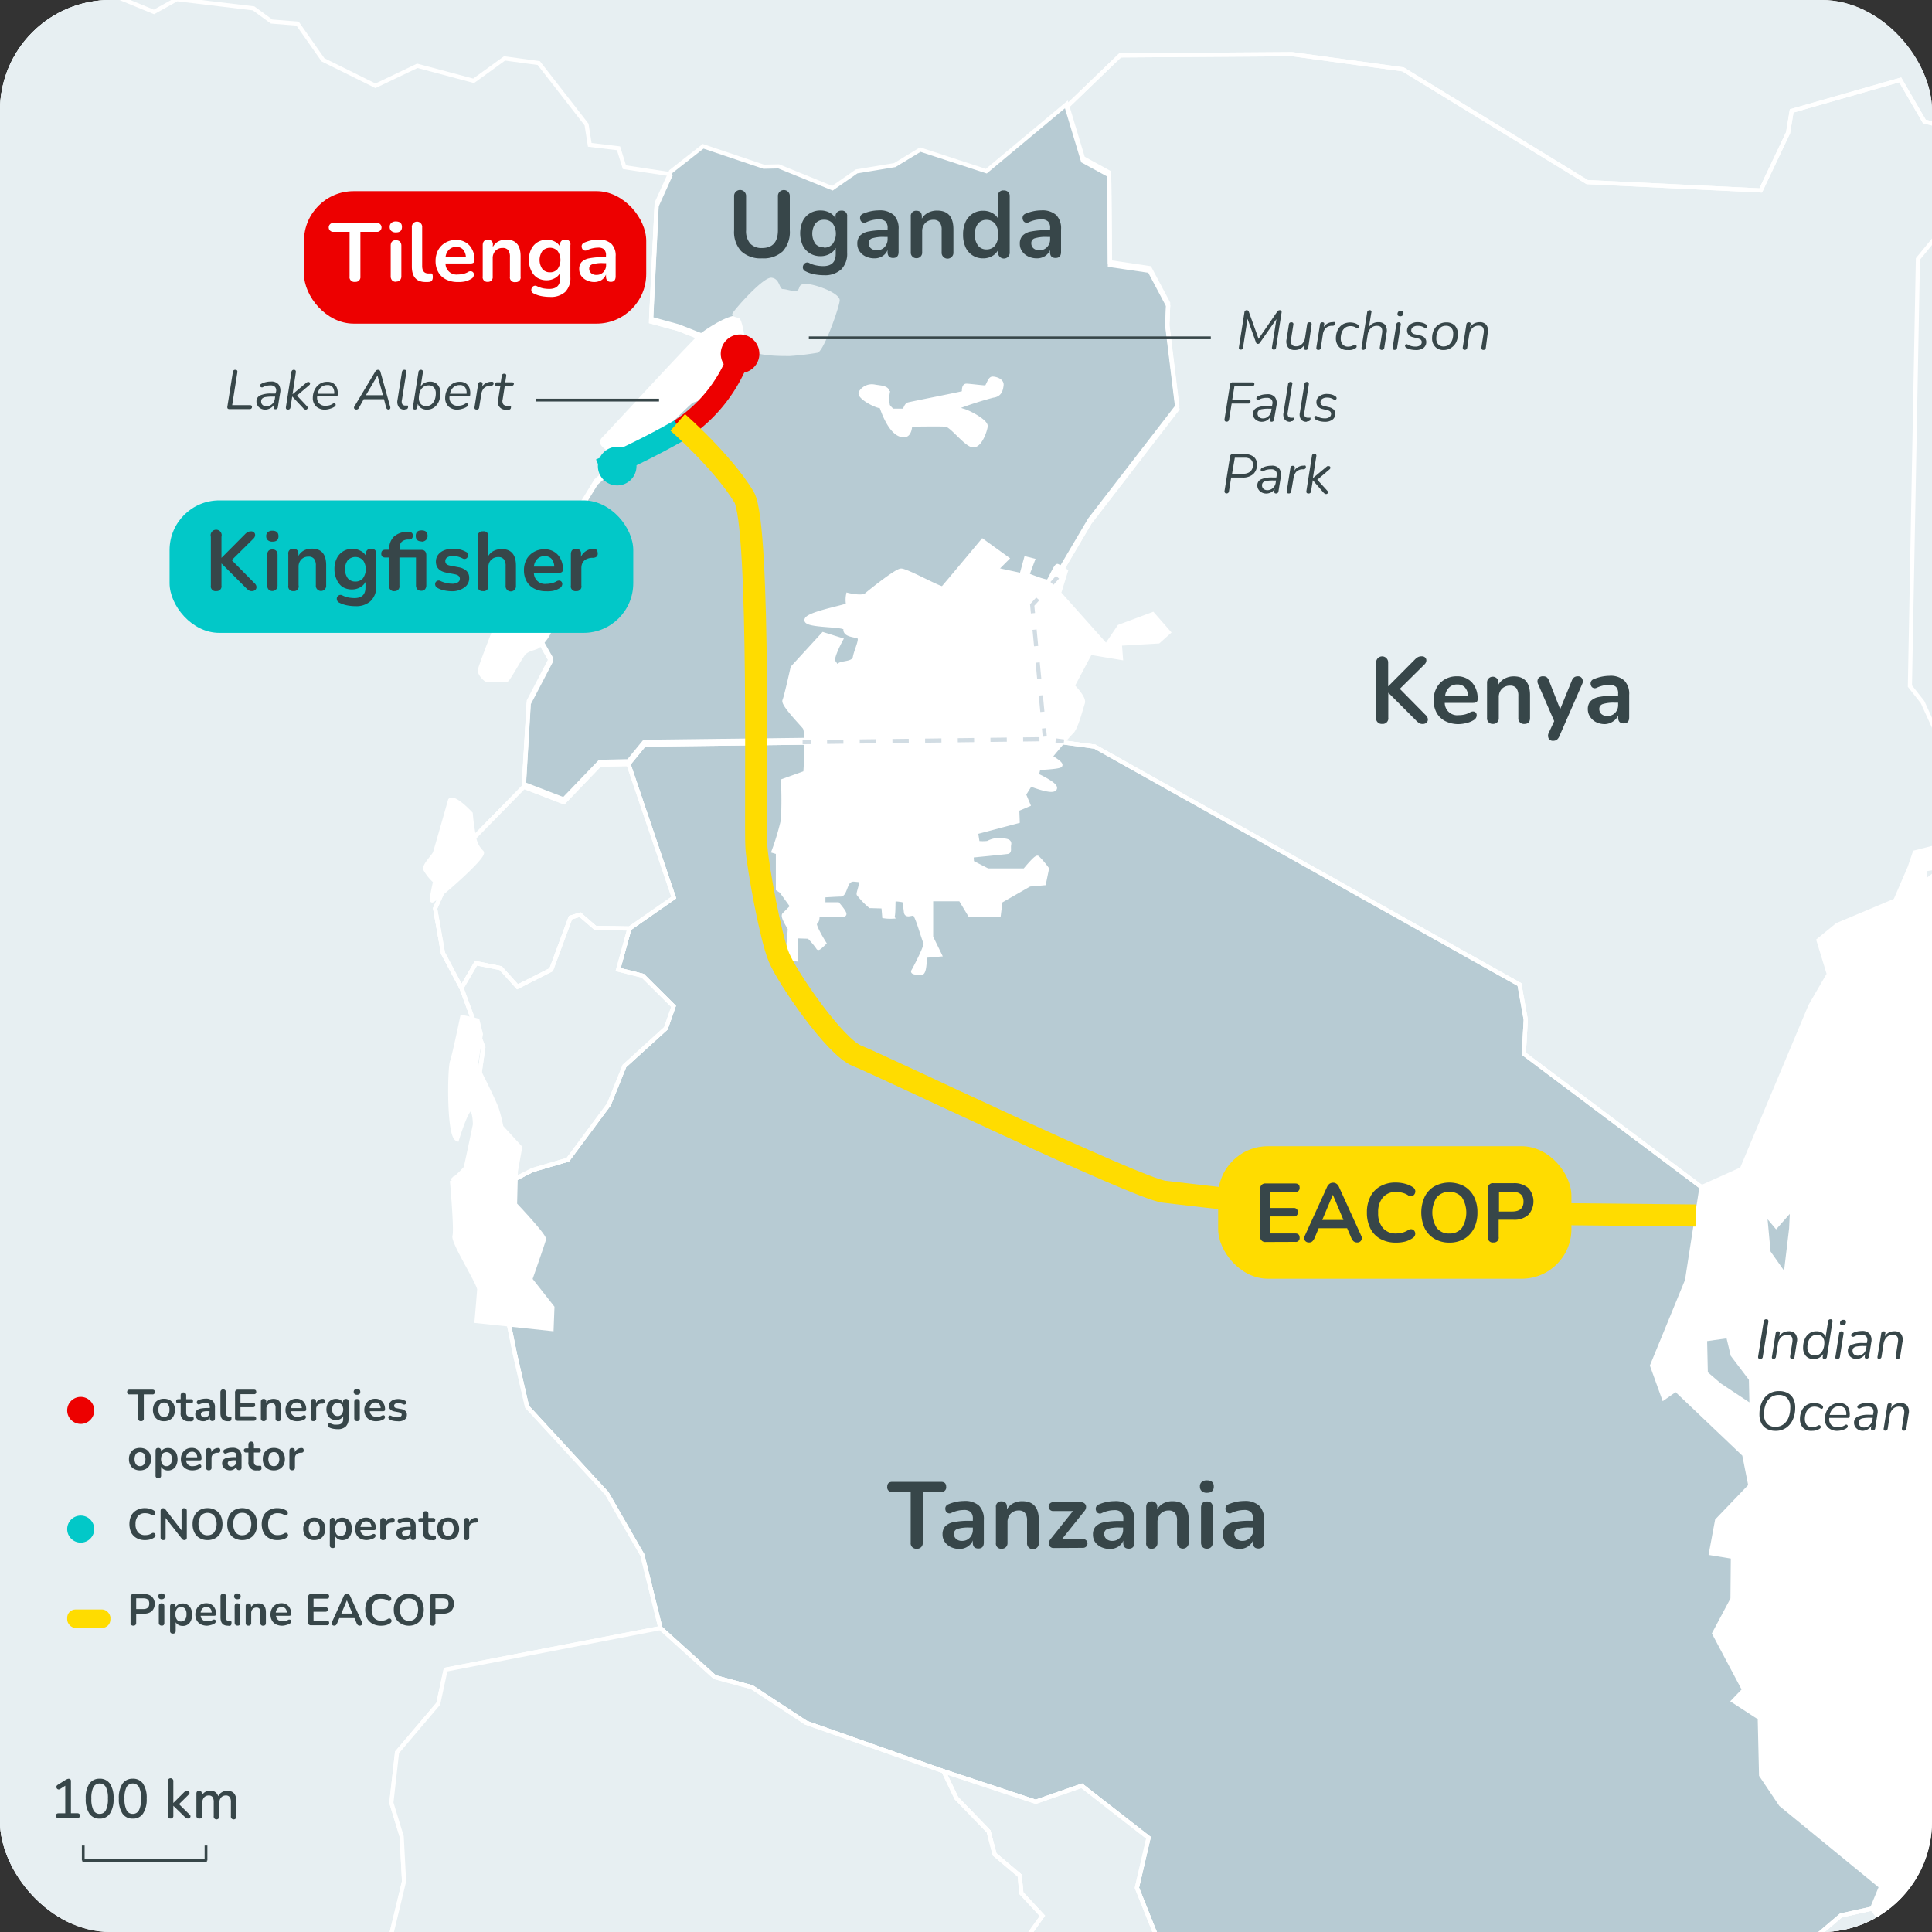 <svg xmlns="http://www.w3.org/2000/svg" xmlns:xlink="http://www.w3.org/1999/xlink" viewBox="0 0 350 350"><rect x="0" y="0" width="350" height="350" fill="#333333" stroke="none"/><defs><style>.cls-1,.cls-10,.cls-11,.cls-12,.cls-13,.cls-14,.cls-15,.cls-16,.cls-17,.cls-21,.cls-23{fill:none;}.cls-2{clip-path:url(#clip-path);}.cls-3{fill:#f7f9fa;}.cls-24,.cls-4,.cls-8{fill:#fff;}.cls-10,.cls-4,.cls-5,.cls-6,.cls-7,.cls-8{stroke:#fff;}.cls-11,.cls-12,.cls-15,.cls-16,.cls-17,.cls-21,.cls-4,.cls-5,.cls-6,.cls-7,.cls-8{stroke-miterlimit:10;}.cls-5,.cls-6,.cls-9{fill:#e7eff2;}.cls-5{stroke-width:0.1px;}.cls-10,.cls-11,.cls-12,.cls-13,.cls-14,.cls-6,.cls-7,.cls-8{stroke-width:0.75px;}.cls-7{fill:#b7cbd3;}.cls-11,.cls-12,.cls-13,.cls-14{stroke:#d1dce3;}.cls-12{stroke-dasharray:2.96 2.96;}.cls-14{stroke-dasharray:2.99 2.99;}.cls-15{stroke:#ed0000;}.cls-15,.cls-16,.cls-17{stroke-width:4px;}.cls-16{stroke:#02c8c8;}.cls-17{stroke:#ffdc00;}.cls-18{fill:#ed0000;}.cls-19{fill:#02c8c8;}.cls-20{fill:#374649;}.cls-21,.cls-23{stroke:#374649;stroke-width:0.5px;}.cls-22{fill:#ffdc00;}</style><clipPath id="clip-path"><rect class="cls-1" width="350" height="350" rx="20"/></clipPath></defs><g id="Calque_14" data-name="Calque 14"><g class="cls-2"><rect class="cls-3" width="350" height="350" rx="20"/><path class="cls-4" d="M381.47,399.16l-67.26-4,.61-66L294.15,228.85l25-47.51S363,128,365.42,126.73,416.33,95,416.33,95L412,375.71Z"/><polygon class="cls-5" points="-136.98 143.08 -136.98 -80.48 422.04 -80.48 422.04 86.4 362.03 146.45 -136.98 143.08"/><polygon class="cls-5" points="-180.14 464.25 -180.14 240.7 12.53 240.7 12.53 407.58 -47.47 467.63 -180.14 464.25"/><polygon class="cls-6" points="329.63 350.3 322.28 353.42 312.88 352.89 301.49 352.41 290.73 357.83 286.19 354.23 281.99 354.08 278.9 359.82 272.55 363.16 257.47 363.75 254.83 367.01 245.18 366.49 236.86 359.78 227.01 361.73 223.91 366.48 213.5 365.98 208.06 365.85 207.16 369.57 203.81 374.57 202.26 382.49 203.99 393.29 207.99 406.25 215.04 411.51 236.38 436.16 236.05 465.48 226.71 467.9 222.42 474.9 223.82 482.25 224.46 488.64 218.57 490.75 217.14 481.92 210.62 478.12 202.97 468.19 200.86 462.33 203.53 460.05 204.42 455.6 208.29 451.82 208.56 441.71 201.12 430.3 187.62 434.8 184.65 434.61 182.76 427.76 175.2 421.53 107.72 444.97 114.38 454.92 113.9 466.26 124.57 468 130.44 465.15 154.99 478.88 162.16 478.72 163.47 481.65 169.94 483.47 172.16 515.94 173.73 519.85 170.58 522.38 170.67 526.56 171.45 528.02 167.08 531.57 166.26 539.22 170.05 542.59 169.14 546.06 171.03 553.16 174.8 555.78 170.75 562.77 169.7 570.68 162.63 575.52 160.61 584.43 159.18 586.68 158.78 590.88 134.88 616.54 140.96 633.65 142.06 649.39 150.04 663 150.45 702.65 154.06 708.97 151.91 712.72 153.56 719.82 154.64 723.99 158.28 726.12 169.63 725.22 172.47 705.46 171.19 703.27 166 703.64 165.67 700.2 169.73 693.7 171.06 687.02 179.65 684.12 187.41 677.29 210.78 671.84 222.21 663.45 228.22 655.68 228.83 650 223.49 654.31 222.47 652.85 228.25 635.23 228 613.31 229.35 607.86 226.38 607.69 225.24 600.81 223.13 595.19 221.52 589.57 215.97 574.17 210.66 568.63 211.78 563.43 209.99 561.26 212.4 558.24 209.51 550.92 212.23 550.86 216.72 552.73 238.73 530.8 243.45 531.68 242.65 529.23 241.79 524.08 247.8 527.39 250.17 522.9 254.06 519.62 250.96 514.02 255.87 512.43 259.38 514.57 257.77 508.94 259.24 508.41 261.98 509.33 265.04 502.37 290.69 488.49 294.37 487.17 299.59 488.54 306.74 487.14 309.56 481.16 324.17 470.98 321.65 468.82 326.52 465.51 332.36 461.19 335.17 454.23 341.95 447.92 340.35 442.78 344.19 437.77 344.23 428.65 341.73 427.48 343.59 422.26 339.15 422.61 338.57 419.17 339.83 409.29 341.31 398.42 338.2 391.84 341.34 388.57 338.7 381.48 340.04 375.29 337.46 359.59 340.4 347.45 339.13 345.76 333.51 347 329.63 350.3"/><polygon class="cls-6" points="348.29 127.19 346 124.29 347.45 46.91 360.2 31.35 362.54 25.39 348.62 22.01 344.24 14.47 324.58 20.09 323.93 24.04 318.97 34.5 287.53 32.99 254.17 12.56 234.08 9.81 202.92 10.03 193.24 19.36 196.19 29.15 200.94 31.75 201.06 48.01 208.26 49.07 211.62 55.4 211.46 59.1 213.29 74.08 197.43 94.64 191.24 105.13 186.66 110.16 188.93 134 198.36 135.27 275.26 178.36 276.4 184.74 276.05 190.9 308.24 215.07 315.55 211.79 327.98 182.2 331.31 176.46 329.44 170.34 332.84 167.56 343.37 163.13 345.95 157.16 346.88 154.43 354.26 152.54 362.03 146.45 350.63 132.32 348.29 127.19"/><polygon class="cls-6" points="348.78 159.7 352.43 156.91 348.73 157.49 348.78 159.7"/><polygon class="cls-7" points="276.4 184.74 275.26 178.36 198.36 135.27 188.93 134 116.73 134.89 113.85 138.41 122.06 162.61 114.03 168.21 111.98 175.65 116.45 176.77 122.02 182.31 120.63 186.29 113.12 193.11 110.31 200.07 102.87 210.09 96.48 211.96 90.37 215.05 89.39 226.16 93.28 245.29 95.48 254.84 109.93 270.53 116.37 281.71 119.64 294.94 129.49 303.83 136.2 305.65 146 312.08 170.93 320.88 187.63 326.41 195.97 323.51 208.06 332.94 205.96 341.99 209.19 350.06 207.24 356.39 213.36 359.58 213.5 365.98 223.91 366.48 227.01 361.73 236.86 359.78 245.18 366.49 254.83 367.01 257.47 363.75 272.55 363.16 278.9 359.82 281.99 354.08 286.19 354.23 290.73 357.83 301.49 352.41 312.88 352.89 322.28 353.42 329.63 350.3 333.51 347 339.13 345.76 340.77 341.78 322.62 326.91 319.04 321.58 318.8 311.24 314.03 308.14 315.96 306.13 310.54 295.91 313.86 289.67 313.93 282.03 309.96 281.38 311.06 275.45 317.1 269.15 315.98 263.51 303.59 251.72 301.4 253.25 299.29 247.39 305.62 231.97 308.24 215.07 276.05 190.9 276.4 184.74"/><polygon class="cls-7" points="313.89 245.47 313.07 242.04 308.88 242.63 309.02 248.78 311.54 250.94 317.31 254.76 317.2 249.83 313.89 245.47"/><polygon class="cls-7" points="319.73 219.72 320.39 226.85 323.46 231.21 324.49 222.57 324.66 218.87 321.77 222.14 319.73 219.72"/><polygon class="cls-6" points="-273.69 247.18 -265.17 241.07 -260.69 242.2 -253.67 246.23 -198.52 246.22 -189.82 270.16 -180.7 279.56 -170.97 294.24 -134.37 294.03 -129.51 279.14 -133.1 273.56 -132.15 272.06 -115.57 272.42 -112.19 268.9 -108.24 268.56 -106.31 277.38 -94.4 279.09 -88.52 276.49 -78.84 278.24 -79.64 286.63 -77.91 297.19 -77.26 304.07 -81.08 321.15 -78.18 328.97 -71.27 339.16 -68.66 355.85 -66.62 358.52 -60.91 359.62 -55.76 357.53 -51.04 358.66 -29.53 358.17 -21.62 357.99 -21.48 364.14 -16.26 365.5 -0.58 358.99 -0.92 365.65 7.13 371.87 16.3 372.65 33.2 376.21 36.21 367.28 40.17 367.19 44.01 373.01 50.68 383.45 64.59 386.34 71.38 391.36 83.12 407.11 86.58 407.03 93.43 403.67 95.97 406.81 101.4 405.95 99.55 379.15 88.31 385.06 70.94 371.66 67.14 368.05 68 362.37 73.2 340.82 72.77 332.7 70.9 326.59 71.93 317.45 79.39 308.66 80.73 302.47 119.64 294.94 116.37 281.71 109.93 270.53 95.48 254.84 93.28 245.29 89.39 226.16 90.37 215.05 90.53 211.35 86.28 198.64 87.56 189.74 83.61 178.99 80.25 172.66 78.83 164.57 83.54 154.12 94.9 142.53 95.79 127.48 99.82 119.76 95.95 112.95 95.59 107.78 107.99 87.55 122.54 74.9 129.55 67.85 131.17 62.89 122.93 59.62 117.95 58.26 118.96 37.3 121.55 31.57 113.12 30.29 112.05 26.86 106.84 26.24 106.26 22.56 97.6 11.42 91.4 10.58 85.8 14.64 75.6 11.92 68.02 15.54 58.51 10.83 53.91 4.28 49.2 3.9 45.93 1.51 32.04 -0.15 27.89 2.16 17.66 -2.04 13.96 -1.71 6.28 -2.04 -0.98 -5.81 -3.53 1.39 -12.61 4.56 -19.54 4.47 -21.4 -1.41 -33.81 7.74 -41.17 10.37 -58.79 7.57 -65.57 13.63 -66.45 18.58 -75.07 20.25 -88.51 16.61 -109.48 7.98 -113.69 7.58 -129.19 0.29 -137.13 -0.51 -153.27 18.08 -155.46 19.85 -154.02 33.98 -152.69 43.44 -163.15 61.9 -163.52 78.42 -172.74 97.1 -172.62 123.94 -204.22 159.15 -206.99 167.58 -206.3 187.03 -207.42 192.22 -219.91 208.27 -233.56 217.45 -240.56 224.75 -242.8 224.06 -245.66 218.21 -244.53 213.26 -245.09 210.57 -252.47 211.96 -255.87 214.75 -258.82 215.56 -261.4 222.02 -265.06 223.82 -273.07 219.82 -276.15 218.58 -285.44 230.28 -284.73 240.03 -286.87 243.78 -295.39 240.88 -288.58 246.63 -288.26 249.07 -280.56 249.3 -273.69 247.18"/><polygon class="cls-7" points="117.95 57.76 122.93 59.12 131.17 62.38 129.55 67.35 122.54 74.4 107.99 87.05 95.59 107.28 95.95 112.45 99.82 119.25 95.79 126.98 94.9 142.03 102.13 144.82 108.66 138.02 113.85 137.9 116.73 134.39 188.93 133.5 186.66 109.65 191.24 104.63 197.43 94.14 213.29 73.58 211.46 58.6 211.62 54.9 208.26 48.57 201.06 47.5 200.94 31.25 196.19 28.65 193.24 18.86 178.68 31.01 166.72 27.1 162.09 29.91 155.19 31.05 150.8 34.1 141.07 30.14 138.35 30.2 127.38 26.5 121.55 31.07 118.96 36.79 117.95 57.76"/><polygon class="cls-6" points="102.13 145.32 94.9 142.53 83.54 154.12 78.83 164.57 80.25 172.66 83.61 178.99 86.23 174.5 90.7 175.39 93.75 178.77 99.86 175.67 103.35 166.24 105.07 165.7 107.85 168.1 114.03 168.21 122.06 162.61 113.85 138.41 108.66 138.52 102.13 145.32"/><polygon class="cls-6" points="179.09 331.78 180.18 335.94 184.72 339.78 185.03 342.97 188.84 347.08 176.85 363.85 177.37 375.42 179.32 385.22 173.75 390.52 170.83 392.31 168.6 402.95 165 407.96 166.89 414.82 175.2 421.53 182.76 427.76 184.65 434.61 187.62 434.8 201.12 430.3 208.56 441.71 208.29 451.82 204.42 455.6 203.53 460.05 200.86 462.33 202.97 468.19 210.62 478.12 217.14 481.92 218.57 490.75 224.46 488.64 223.82 482.25 222.42 474.9 226.71 467.9 236.05 465.48 236.38 436.16 215.04 411.51 207.99 406.25 203.99 393.29 202.26 382.49 203.81 374.57 207.16 369.57 208.06 365.85 213.5 365.98 213.36 359.58 207.24 356.39 209.19 350.06 205.96 341.99 208.06 332.94 195.97 323.51 187.63 326.41 170.93 320.88 173.26 325.75 179.09 331.78"/><polygon class="cls-6" points="105.07 165.7 103.35 166.24 99.86 175.67 93.75 178.77 90.7 175.39 86.23 174.5 83.61 178.99 87.56 189.74 86.28 198.64 90.53 211.35 90.37 215.05 96.48 211.96 102.87 210.09 110.31 200.07 113.12 193.11 120.63 186.29 122.02 182.31 116.45 176.77 111.98 175.65 114.03 168.21 107.85 168.1 105.07 165.7"/><polygon class="cls-6" points="79.39 308.66 71.93 317.45 70.9 326.59 72.77 332.7 73.2 340.82 68 362.37 67.14 368.05 70.94 371.66 88.31 385.06 99.55 379.15 101.4 405.95 95.97 406.81 93.43 403.67 86.58 407.03 83.12 407.11 71.38 391.36 64.59 386.34 50.68 383.45 44.01 373.01 40.17 367.19 36.21 367.28 33.2 376.21 16.3 372.65 7.13 371.87 -0.92 365.65 -0.58 358.99 -16.26 365.5 -21.48 364.14 -21.62 357.99 -29.53 358.17 -29.31 368.02 -32.38 374.24 -29.9 385.27 -32.51 390.26 -30.13 396.86 -74.59 399.58 -74.34 475.69 -63.32 481.6 -60.65 490.17 -54.87 494.47 -43.81 502.1 -32.74 499.63 -10.24 499.37 0.31 506.27 8.02 508.32 11.79 511.19 18.18 509.08 26.1 509.39 31.64 513.7 42.84 506.3 51.55 497.48 64.11 484.63 73.43 481.22 79.24 475.43 80.77 466.77 86.08 460.74 96.11 456.33 107.71 455.07 114.38 454.92 107.72 444.97 175.2 421.53 166.89 414.82 165 407.96 168.6 402.95 170.83 392.31 173.75 390.52 179.32 385.22 177.37 375.42 176.85 363.85 188.84 347.08 185.03 342.97 184.72 339.78 180.18 335.94 179.09 331.78 173.26 325.75 170.93 320.88 146 312.08 136.2 305.65 129.49 303.83 119.64 294.94 80.73 302.47 79.39 308.66"/><path class="cls-8" d="M149.14,114.9l3.19,1s-1.85,3.39-1.34,4,.52,1.13,1,.62,2.67-.21,2.88-1.44,1.34-3.4.72-3.71-2.06-.31-2.37-1,.72-.2-.3-.72-7.31-.3-6.79-1.44,7.71-2.36,7.51-2.67a4.82,4.82,0,0,1,0-1.75s2.57.62,3.29,0,5.34-4.32,6.27-4.42,7.3,3.5,7.61,3.19S178,98,178,98l4.42,3.19-2,2,4.63,1,.82-3,1.23.31-1,2.67s3.5,1.44,3.81,1.13,1.34-2.77,1.65-2.77a6.92,6.92,0,0,1,1.54.92l-1.24,4,8.54,9.57,2.37-3.5,6.06-2.26,2.88,3.29-1.85,1.65-7,.41.2,2.57-5.55-.93-3.19,6s2.16,2.16,1.85,3.08-1.23,4.53-2,5.25-3.91,4.52-3.91,4.52,2.19,1.26,1.8,1.57-3.93.46-3.93.46l-.31,1.32s3.86,1.77,3.24,2.46-4.4-.84-4.4-.84l-1.16,1.85.78,1.85-2,.85.08,2.16-7.56,2,.31,1.93a7.57,7.57,0,0,0,1.85,0,4.31,4.31,0,0,1,2.16-.54c.62.15,1.85,0,1.7.77s.15,1.31-.31,1.39S176,155,176,155l.08,1.24,2.85,1.46h6.71s2-2.46,2.32-2.31a16.41,16.41,0,0,1,1.7,2l-.54,2.62-2.63.23-5.24,3-.31,2.47h-5.25L174,162.9h-5.32v6.87l1.54,3.16-2.7.23s.08,3.09-.62,3.09-1.62-.08-1.46-.31,2.54-4.71,2.23-5.17-1.54-5.17-2.08-5.25-1.39.47-1.47-.3-.3-2.09-.3-2.09-1.86-.38-1.93-.07,0,2.93-.23,3a7.81,7.81,0,0,1-1.47-.07l-.15-1.78-2.39-.07a14.51,14.51,0,0,1-2.09-2.16c-.07-.39.93-2.47,0-2.55s-1.31-.23-1.85.31-.77,2.31-1.39,2.31-3.16.16-3.16.16v1.62h2.62s1.62,1.85,1.08,1.85h-4.78s.15,1.16-.39,1.46,1.62,3.71,1.62,3.71-1.08,1.08-1.08.84a15.38,15.38,0,0,0-1.69-2l-2.39-.08v4.17l-1.55-.16s.54-5.16.47-5.4-1.39-2.16-1-2.54l1.47-1.47-2-2.77-.61-.39v-6.63l-.77-.23a45.27,45.27,0,0,0,1.69-5.64,70.76,70.76,0,0,0,0-7.09L145.9,140s.54-7.4-.15-8.25-3.94-4.17-3.63-4.86,1.47-5.94,1.47-5.94Z"/><path class="cls-8" d="M78.28,163.13c.21.2,9.67-7.92,9-8.74A4.8,4.8,0,0,1,86,152.23a36.54,36.54,0,0,1-.72-4.83s-2.91-3.15-3.74-2.43c0,0-2.53,8.91-2.74,9.52s-2,2.27-1.74,3a8.56,8.56,0,0,0,1.78,2.18S78.07,162.94,78.28,163.13Z"/><path class="cls-8" d="M83.73,184.27a27,27,0,0,1,2.78.61l.61,2.47-.92,5.56s3.39,6.63,3.86,8.17.77,3.09.77,3.09l3.39,3.7-.77,4.32-.15,6s5.39,5.7,5.24,6.32-2.47,7.25-2.47,7.25l4,5.09-.15,3.91-13.58-1.44s.41-4.68.47-5.71S82,225,82.34,223.91s-.46-10-.46-10a16.32,16.32,0,0,0,2.47-2.32c.15-.46,1.69-7.86,1.69-7.86s0-2.63-.77-2.78-2.46,5.4-2.46,5.4c-1.55-.62-1.39-12.65-.93-14S83.73,184.27,83.73,184.27Z"/><path class="cls-8" d="M89.82,113.61a31.47,31.47,0,0,0,4.63-2.39,6.77,6.77,0,0,1,1.93-.77c.23.08,2.93.93,3,1.39s.54,1.93,0,2.85a7.73,7.73,0,0,1-1.93,2.39c-.62.39-1.93.47-2.62,1.32s-2.78,4.78-3.09,4.78l-3.7-.08s-1.23-.93-1.08-1.77S89.82,113.61,89.82,113.61Z"/><path class="cls-8" d="M114.58,83.22c-.92-.46-6.78-2.16-5.24-3.7s16.35-17.74,17.59-18.67,4.78-3.39,6.94-3.39,6,1.7,6,1.7S130.94,71.34,130,71.65s-3.91.39-4.88,1.13S114.58,83.22,114.58,83.22Z"/><path class="cls-8" d="M159.68,73.61c-1,0-4.32-1.8-3.7-2.57a2.36,2.36,0,0,1,2.47-1c1.08.2,2.41.15,2.36,1.18a6.3,6.3,0,0,0,.05,2.31c.21.26.67.88,1,.88h2s.31-1,.67-1.13,10-2,10.07-2.11-.1-1.29.47-1.29,3.24.36,3.55.31.66-1.54,1.13-1.59,1.8.31,1.69,1.18-.3,1.75-1.59,1.9a66.29,66.29,0,0,0-6.69,2.16,5.65,5.65,0,0,0,1.5.62c1.44.51,4,2,3.9,2.78s-1,3.49-2.26,3.44-3.86-3.65-4.94-3.75-6.47,0-6.47,0,0,1.82-1,1.9C161.33,79.11,159.68,73.61,159.68,73.61Z"/><path class="cls-9" d="M143.07,64.5c-2.26,0-7.09,0-7.71-1.74s-.82-4.94-1.54-5.15-1.34-.3-1.13-.82,5.55-6.68,7.09-6.48,1.34,2.06,2.06,2.06,2.16.62,2.67.2,0-1.13,1.54-1.13,6.18,1.65,6.07,3-2.88,9.15-4,9.46A48.52,48.52,0,0,1,143.07,64.5Z"/><polyline class="cls-10" points="193.24 19.36 202.92 10.03 234.08 9.81 254.17 12.56 287.53 32.99 318.97 34.5 323.93 24.04 324.58 20.09 344.24 14.47 348.62 22.01 362.54 25.39 384.55 12.88 406.15 8.56"/><polyline class="cls-10" points="193.24 19.36 196.19 29.15 200.94 31.75 201.06 48.01 208.26 49.07 211.62 55.4 211.46 59.1 213.29 74.08 197.43 94.64 191.24 105.13 186.66 110.16 188.93 134 116.73 134.89 113.85 138.41 108.66 138.52 102.13 145.32 94.9 142.53 95.79 127.48 99.82 119.76 95.95 112.95 95.59 107.78 107.99 87.55 122.54 74.9 129.55 67.85 131.17 62.89 122.93 59.62 117.95 58.26 118.96 37.3 121.55 31.57"/><polyline class="cls-10" points="188.93 134 198.36 135.27 275.26 178.36 276.4 184.74 276.05 190.9 308.24 215.07"/><polyline class="cls-10" points="90.37 215.05 89.39 226.16 93.28 245.29 95.48 254.84 109.93 270.53 116.37 281.71 119.64 294.94 129.49 303.83 136.2 305.65 146 312.08 170.93 320.88 187.63 326.41 195.97 323.51 208.06 332.94 205.96 341.99 209.19 350.06 207.24 356.39 213.36 359.58 213.5 365.98 223.91 366.48 227.01 361.73 236.86 359.78 245.18 366.49 254.83 367.01 257.47 363.75 272.55 363.16 278.9 359.82 281.99 354.08 286.19 354.23 290.73 357.83 301.49 352.41 312.88 352.89 322.28 353.42 329.63 350.3 333.51 347 339.13 345.76"/><polyline class="cls-10" points="213.5 365.98 208.06 365.85 207.16 369.57 203.81 374.57 202.26 382.49 203.99 393.29 207.99 406.25 215.04 411.51 236.38 436.16 236.05 465.48 226.71 467.9 222.42 474.9 223.82 482.25 224.46 488.64 218.57 490.75 217.14 481.92 210.62 478.12 202.97 468.19 200.86 462.33 203.53 460.05 204.42 455.6 208.29 451.82 208.56 441.71 201.12 430.3 187.62 434.8 184.65 434.61 182.76 427.76 175.2 421.53 166.89 414.82 165 407.96 168.6 402.95 170.83 392.31 173.75 390.52 179.32 385.22 177.37 375.42 176.85 363.85 188.84 347.08 185.03 342.97 184.72 339.78 180.18 335.94 179.09 331.78 173.26 325.75 170.93 320.88"/><polyline class="cls-10" points="113.85 138.41 122.06 162.61 114.03 168.21 107.85 168.1 105.07 165.7 103.35 166.24 99.86 175.67 93.75 178.77 90.7 175.39 86.23 174.5 83.61 178.99 80.25 172.66 78.83 164.57 83.54 154.12 94.9 142.53"/><polyline class="cls-10" points="83.61 178.99 87.56 189.74 86.28 198.64 90.53 211.35 90.37 215.05 96.48 211.96 102.87 210.09 110.31 200.07 113.12 193.11 120.63 186.29 122.02 182.31 116.45 176.77 111.98 175.65 114.03 168.21"/><line class="cls-11" x1="192.74" y1="134.33" x2="191.25" y2="134.13"/><line class="cls-12" x1="188.31" y1="133.92" x2="148.38" y2="134.41"/><line class="cls-11" x1="146.9" y1="134.43" x2="145.4" y2="134.45"/><line class="cls-13" x1="191.58" y1="104.57" x2="190.57" y2="105.68"/><polyline class="cls-13" points="188 108.49 186.99 109.6 187.13 111.09"/><line class="cls-14" x1="187.42" y1="114.07" x2="188.98" y2="130.46"/><line class="cls-13" x1="189.13" y1="131.95" x2="189.27" y2="133.44"/><path class="cls-15" d="M134.06,64.09a27.13,27.13,0,0,1-10.4,13.49l-.48.32"/><path class="cls-16" d="M123.18,77.9a141.82,141.82,0,0,1-14.42,7.17"/><path class="cls-17" d="M122.78,76.52s8.11,7.09,12,13.5c3.06,5.08,1.95,59.93,2.26,63.63s2.52,16,4.06,19.75,10.19,16.35,14.2,17.89,50.64,24,55.58,24.6,32,3.71,34.76,3.71,61.59.6,61.59.6"/><circle class="cls-18" cx="134.07" cy="64.09" r="3.5"/><circle class="cls-19" cx="111.81" cy="84.44" r="3.5"/><path class="cls-20" d="M10.6,329.37a.39.39,0,0,1-.45-.44c0-.29.15-.43.45-.43h1.22v-5l-.94.6a.41.41,0,0,1-.6-.14.45.45,0,0,1-.06-.32.48.48,0,0,1,.23-.3l1.38-.87a1.66,1.66,0,0,1,.33-.16.65.65,0,0,1,.29-.07.43.43,0,0,1,.29.1.42.42,0,0,1,.11.31v5.84H14c.31,0,.46.14.46.43s-.15.44-.46.44Z"/><path class="cls-20" d="M18.05,329.46a2.16,2.16,0,0,1-1.88-.93,4.81,4.81,0,0,1-.64-2.69,4.7,4.7,0,0,1,.64-2.69,2.18,2.18,0,0,1,1.88-.92,2.15,2.15,0,0,1,1.88.92,4.61,4.61,0,0,1,.64,2.68,4.69,4.69,0,0,1-.65,2.7A2.12,2.12,0,0,1,18.05,329.46Zm0-.86a1.2,1.2,0,0,0,1.13-.68,4.43,4.43,0,0,0,.37-2.09,4.36,4.36,0,0,0-.37-2.08,1.3,1.3,0,0,0-2.26,0,4.38,4.38,0,0,0-.37,2.08,4.43,4.43,0,0,0,.37,2.09A1.2,1.2,0,0,0,18.05,328.6Z"/><path class="cls-20" d="M24.05,329.46a2.16,2.16,0,0,1-1.88-.93,4.81,4.81,0,0,1-.64-2.69,4.7,4.7,0,0,1,.64-2.69,2.18,2.18,0,0,1,1.88-.92,2.15,2.15,0,0,1,1.88.92,4.61,4.61,0,0,1,.64,2.68,4.69,4.69,0,0,1-.65,2.7A2.12,2.12,0,0,1,24.05,329.46Zm0-.86a1.2,1.2,0,0,0,1.13-.68,4.43,4.43,0,0,0,.37-2.09,4.36,4.36,0,0,0-.37-2.08,1.3,1.3,0,0,0-2.26,0,4.38,4.38,0,0,0-.37,2.08,4.43,4.43,0,0,0,.37,2.09A1.2,1.2,0,0,0,24.05,328.6Z"/><path class="cls-20" d="M30.9,329.44a.45.45,0,0,1-.5-.51v-6.17a.51.51,0,1,1,1,0v3.86h0l1.87-1.86a2,2,0,0,1,.29-.25.59.59,0,0,1,.34-.09.38.38,0,0,1,.4.23.39.39,0,0,1-.12.46l-1.75,1.73,1.93,1.91a.4.4,0,0,1,.15.32.36.36,0,0,1-.13.26.4.4,0,0,1-.3.11.62.62,0,0,1-.36-.09,2.18,2.18,0,0,1-.32-.27l-2-1.94h0v1.79A.45.45,0,0,1,30.9,329.44Z"/><path class="cls-20" d="M36.08,329.44a.45.45,0,0,1-.5-.51v-4c0-.34.16-.51.49-.51s.49.17.49.51v.35a1.6,1.6,0,0,1,.61-.65,1.78,1.78,0,0,1,.91-.23,1.38,1.38,0,0,1,1.45,1,1.64,1.64,0,0,1,.66-.72,1.89,1.89,0,0,1,1-.26c1.09,0,1.64.65,1.64,2v2.57a.51.51,0,1,1-1,0v-2.52a1.49,1.49,0,0,0-.22-.91.81.81,0,0,0-.7-.29,1.08,1.08,0,0,0-.87.38,1.62,1.62,0,0,0-.32,1.05v2.29a.51.51,0,1,1-1,0v-2.52a1.57,1.57,0,0,0-.21-.91.81.81,0,0,0-.7-.29,1.06,1.06,0,0,0-.86.38,1.62,1.62,0,0,0-.32,1.05v2.29A.45.45,0,0,1,36.08,329.44Z"/><line class="cls-21" x1="37.48" y1="337.09" x2="14.92" y2="337.09"/><line class="cls-21" x1="37.32" y1="334.34" x2="37.32" y2="337.05"/><line class="cls-21" x1="15.08" y1="334.34" x2="15.08" y2="337.05"/><circle class="cls-18" cx="14.62" cy="255.51" r="2.45"/><path class="cls-20" d="M26.28,279a3,3,0,0,1-1.51-.35,2.48,2.48,0,0,1-1-1,3.76,3.76,0,0,1,0-3.08,2.46,2.46,0,0,1,1-1,3,3,0,0,1,1.51-.36,3.13,3.13,0,0,1,.86.12,2.37,2.37,0,0,1,.74.32.54.54,0,0,1,.25.32.44.44,0,0,1-.05.34.39.39,0,0,1-.26.21.43.43,0,0,1-.39-.09,1.83,1.83,0,0,0-.54-.23,2.3,2.3,0,0,0-.58-.07,1.66,1.66,0,0,0-1.31.51,2.19,2.19,0,0,0-.45,1.47,2.15,2.15,0,0,0,.45,1.47,1.63,1.63,0,0,0,1.31.52,2.46,2.46,0,0,0,.6-.07,2.1,2.1,0,0,0,.56-.24.48.48,0,0,1,.38-.09.39.39,0,0,1,.25.2.45.45,0,0,1,.06.32.55.55,0,0,1-.22.31,2.19,2.19,0,0,1-.77.36A3.35,3.35,0,0,1,26.28,279Z"/><path class="cls-20" d="M29.57,279c-.32,0-.48-.17-.48-.5v-4.76a.56.56,0,0,1,.12-.38.44.44,0,0,1,.33-.13.41.41,0,0,1,.27.07,1,1,0,0,1,.23.23l2.85,3.7v-3.51a.43.43,0,0,1,.48-.49c.32,0,.47.16.47.49v4.8a.48.48,0,0,1-.11.35.37.37,0,0,1-.3.13.63.63,0,0,1-.3-.07,1.07,1.07,0,0,1-.23-.24L30,275v3.52C30,278.83,29.89,279,29.57,279Z"/><path class="cls-20" d="M37.6,279a2.79,2.79,0,0,1-1.43-.36,2.36,2.36,0,0,1-.94-1,3.2,3.2,0,0,1-.34-1.53,3.27,3.27,0,0,1,.34-1.54,2.45,2.45,0,0,1,.94-1,2.76,2.76,0,0,1,1.43-.36,2.8,2.8,0,0,1,1.44.36,2.52,2.52,0,0,1,.94,1,3.74,3.74,0,0,1,0,3.07,2.42,2.42,0,0,1-.94,1A2.8,2.8,0,0,1,37.6,279Zm0-.88a1.46,1.46,0,0,0,1.21-.53,2.8,2.8,0,0,0,0-3,1.65,1.65,0,0,0-2.42,0,2.8,2.8,0,0,0,0,3A1.46,1.46,0,0,0,37.6,278.13Z"/><path class="cls-20" d="M43.88,279a2.79,2.79,0,0,1-1.43-.36,2.36,2.36,0,0,1-.94-1,3.2,3.2,0,0,1-.34-1.53,3.27,3.27,0,0,1,.34-1.54,2.39,2.39,0,0,1,.94-1,3,3,0,0,1,2.86,0,2.48,2.48,0,0,1,.95,1,3.74,3.74,0,0,1,0,3.07,2.38,2.38,0,0,1-.95,1A2.74,2.74,0,0,1,43.88,279Zm0-.88a1.46,1.46,0,0,0,1.21-.53,2.8,2.8,0,0,0,0-3,1.46,1.46,0,0,0-1.21-.53,1.5,1.5,0,0,0-1.21.53,2.8,2.8,0,0,0,0,3A1.47,1.47,0,0,0,43.88,278.13Z"/><path class="cls-20" d="M50.26,279a3,3,0,0,1-1.51-.35,2.4,2.4,0,0,1-1-1,3.66,3.66,0,0,1,0-3.08,2.37,2.37,0,0,1,1-1,3,3,0,0,1,1.51-.36,3.13,3.13,0,0,1,.86.12,2.43,2.43,0,0,1,.75.32.52.52,0,0,1,.24.32.49.49,0,0,1,0,.34.41.41,0,0,1-.27.21.43.43,0,0,1-.39-.09,1.63,1.63,0,0,0-.54-.23,2.25,2.25,0,0,0-.58-.07,1.64,1.64,0,0,0-1.3.51,2.19,2.19,0,0,0-.45,1.47,2.15,2.15,0,0,0,.45,1.47,1.61,1.61,0,0,0,1.3.52,2.46,2.46,0,0,0,.6-.07,2,2,0,0,0,.56-.24.48.48,0,0,1,.38-.09.41.41,0,0,1,.26.2.47.47,0,0,1-.17.63,2.23,2.23,0,0,1-.76.36A3.48,3.48,0,0,1,50.26,279Z"/><path class="cls-20" d="M56.93,279a2.21,2.21,0,0,1-1.06-.24,1.75,1.75,0,0,1-.69-.71,2.48,2.48,0,0,1,0-2.17,1.79,1.79,0,0,1,.69-.7,2.37,2.37,0,0,1,2.12,0,1.72,1.72,0,0,1,.69.7,2.48,2.48,0,0,1,0,2.17,1.69,1.69,0,0,1-.69.71A2.21,2.21,0,0,1,56.93,279Zm0-.76a.88.88,0,0,0,.72-.32,1.47,1.47,0,0,0,.27-1,1.44,1.44,0,0,0-.27-1,1,1,0,0,0-1.44,0,1.44,1.44,0,0,0-.27,1,1.47,1.47,0,0,0,.27,1A.88.88,0,0,0,56.93,278.25Z"/><path class="cls-20" d="M60.25,280.44a.45.45,0,0,1-.5-.51v-4.47a.5.5,0,1,1,1,0v.17a1.27,1.27,0,0,1,.5-.5,1.52,1.52,0,0,1,.77-.19,1.69,1.69,0,0,1,.9.25,1.64,1.64,0,0,1,.6.7,2.39,2.39,0,0,1,.22,1.08,2.47,2.47,0,0,1-.22,1.09,1.62,1.62,0,0,1-.6.71,1.63,1.63,0,0,1-.9.24,1.54,1.54,0,0,1-.75-.18,1.31,1.31,0,0,1-.51-.48v1.58A.44.44,0,0,1,60.25,280.44Zm1.48-2.19a.88.88,0,0,0,.72-.32,1.47,1.47,0,0,0,.27-1,1.44,1.44,0,0,0-.27-1A1,1,0,0,0,61,276a1.44,1.44,0,0,0-.27,1,1.47,1.47,0,0,0,.27,1A.88.88,0,0,0,61.73,278.25Z"/><path class="cls-20" d="M66.48,279a2.52,2.52,0,0,1-1.14-.24,1.75,1.75,0,0,1-.74-.71,2.06,2.06,0,0,1-.26-1.08,2.13,2.13,0,0,1,.25-1.06,1.86,1.86,0,0,1,.7-.72,2,2,0,0,1,1-.26,1.69,1.69,0,0,1,1.31.53,2,2,0,0,1,.49,1.44q0,.3-.39.3H65.3a1.05,1.05,0,0,0,1.2,1,2.09,2.09,0,0,0,.47-.05,1.53,1.53,0,0,0,.49-.18.44.44,0,0,1,.35-.07.29.29,0,0,1,.2.17.38.38,0,0,1,0,.28.46.46,0,0,1-.23.27,1.83,1.83,0,0,1-.64.26A2.79,2.79,0,0,1,66.48,279Zm-.14-3.39a1,1,0,0,0-.71.27,1.16,1.16,0,0,0-.33.74h2a1.27,1.27,0,0,0-.27-.75A.87.87,0,0,0,66.34,275.62Z"/><path class="cls-20" d="M69.4,279a.45.45,0,0,1-.51-.51v-3a.49.49,0,1,1,1,0v.25a1.33,1.33,0,0,1,1.23-.77c.23,0,.36.11.38.39s-.11.44-.41.48h-.18c-.66.07-1,.4-1,1v1.66A.45.45,0,0,1,69.4,279Z"/><path class="cls-20" d="M73.27,279a1.65,1.65,0,0,1-.75-.16,1.33,1.33,0,0,1-.52-.44,1.1,1.1,0,0,1-.19-.64,1,1,0,0,1,.22-.68,1.32,1.32,0,0,1,.73-.36,6.11,6.11,0,0,1,1.35-.12h.28v-.16a.84.84,0,0,0-.17-.58.82.82,0,0,0-.59-.18,2.2,2.2,0,0,0-.5.06,2.93,2.93,0,0,0-.57.19.34.34,0,0,1-.32,0,.33.33,0,0,1-.17-.21.44.44,0,0,1,0-.3.42.42,0,0,1,.24-.23A3.53,3.53,0,0,1,73,275a2.81,2.81,0,0,1,.62-.07,1.76,1.76,0,0,1,1.27.4,1.61,1.61,0,0,1,.42,1.23v1.92c0,.34-.16.51-.47.51s-.47-.17-.47-.51v-.18a1.15,1.15,0,0,1-.43.52A1.34,1.34,0,0,1,73.27,279Zm.21-.68a.83.83,0,0,0,.65-.28.92.92,0,0,0,.26-.68v-.18h-.27a3.05,3.05,0,0,0-1,.12.4.4,0,0,0-.29.42.57.57,0,0,0,.18.43A.73.73,0,0,0,73.48,278.33Z"/><path class="cls-20" d="M78.15,279a1.36,1.36,0,0,1-1.55-1.53v-1.71h-.41c-.27,0-.4-.12-.4-.37s.13-.38.4-.38h.41v-.73a.45.45,0,0,1,.51-.5.44.44,0,0,1,.49.5V275h.85c.27,0,.4.13.4.38s-.13.37-.4.37H77.6v1.65a.87.87,0,0,0,.17.58.67.67,0,0,0,.54.19l.24,0,.19,0a.25.25,0,0,1,.16.06.46.46,0,0,1,.06.28.78.78,0,0,1,0,.28.31.31,0,0,1-.19.18l-.27.06Z"/><path class="cls-20" d="M81.18,279a2.21,2.21,0,0,1-1.06-.24,1.69,1.69,0,0,1-.69-.71,2.48,2.48,0,0,1,0-2.17,1.72,1.72,0,0,1,.69-.7,2.35,2.35,0,0,1,2.11,0,1.81,1.81,0,0,1,.7.7,2.48,2.48,0,0,1,0,2.17,1.77,1.77,0,0,1-.7.71A2.2,2.2,0,0,1,81.18,279Zm0-.76a.88.88,0,0,0,.72-.32,1.47,1.47,0,0,0,.27-1,1.44,1.44,0,0,0-.27-1,1,1,0,0,0-1.44,0,1.44,1.44,0,0,0-.27,1,1.47,1.47,0,0,0,.27,1A.88.88,0,0,0,81.18,278.25Z"/><path class="cls-20" d="M84.51,279a.45.45,0,0,1-.51-.51v-3a.49.49,0,1,1,1,0v.25a1.33,1.33,0,0,1,1.23-.77c.23,0,.36.11.38.39s-.11.44-.41.48H86c-.66.07-1,.4-1,1v1.66A.45.45,0,0,1,84.51,279Z"/><path class="cls-20" d="M24.16,294.5a.46.46,0,0,1-.51-.53v-4.66a.46.46,0,0,1,.52-.52H26.1a2,2,0,0,1,1.43.47,1.9,1.9,0,0,1,0,2.59,2,2,0,0,1-1.43.47H24.67V294A.46.46,0,0,1,24.16,294.5Zm.51-3h1.27c.73,0,1.1-.32,1.1-1s-.37-.95-1.1-.95H24.67Z"/><path class="cls-20" d="M29.27,289.72a.64.64,0,0,1-.44-.14.56.56,0,0,1,0-.78.64.64,0,0,1,.44-.13c.39,0,.59.17.59.52S29.66,289.72,29.27,289.72Zm0,4.77a.48.48,0,0,1-.37-.14.57.57,0,0,1-.13-.4V291c0-.36.17-.54.5-.54s.5.18.5.54V294a.57.57,0,0,1-.13.4A.48.48,0,0,1,29.27,294.49Z"/><path class="cls-20" d="M31.31,295.94a.45.45,0,0,1-.5-.51V291a.49.49,0,1,1,1,0v.17a1.29,1.29,0,0,1,.51-.5,1.49,1.49,0,0,1,.77-.19,1.59,1.59,0,0,1,1.5.95,2.53,2.53,0,0,1,.22,1.08,2.61,2.61,0,0,1-.22,1.09,1.55,1.55,0,0,1-1.5.95,1.54,1.54,0,0,1-.75-.18,1.31,1.31,0,0,1-.51-.48v1.58A.45.45,0,0,1,31.31,295.94Zm1.48-2.19a.89.89,0,0,0,.72-.32,1.48,1.48,0,0,0,.27-1,1.44,1.44,0,0,0-.27-1,.92.92,0,0,0-.72-.32.9.9,0,0,0-.72.32,1.44,1.44,0,0,0-.28,1,1.48,1.48,0,0,0,.28,1A.88.88,0,0,0,32.79,293.75Z"/><path class="cls-20" d="M37.54,294.51a2.57,2.57,0,0,1-1.15-.24,1.81,1.81,0,0,1-.74-.71,2.16,2.16,0,0,1-.26-1.08,2.13,2.13,0,0,1,.26-1.06,1.84,1.84,0,0,1,.69-.72,2,2,0,0,1,1-.26,1.7,1.7,0,0,1,1.32.53,2.05,2.05,0,0,1,.48,1.44c0,.2-.12.3-.38.3H36.35a1.07,1.07,0,0,0,1.2,1,2,2,0,0,0,.47-.05,1.37,1.37,0,0,0,.49-.18.46.46,0,0,1,.36-.07.28.28,0,0,1,.2.17.38.38,0,0,1,0,.28.49.49,0,0,1-.23.27,2.11,2.11,0,0,1-.65.26A2.72,2.72,0,0,1,37.54,294.51Zm-.15-3.39a1,1,0,0,0-.71.27,1.27,1.27,0,0,0-.33.74h2a1.16,1.16,0,0,0-.27-.75A.84.84,0,0,0,37.39,291.12Z"/><path class="cls-20" d="M41.28,294.51c-.89,0-1.33-.5-1.33-1.49v-3.79a.44.44,0,0,1,.49-.5.45.45,0,0,1,.51.5V293q0,.72.6.72h.12l.11,0a.14.14,0,0,1,.15.06.73.73,0,0,1,0,.31.54.54,0,0,1-.08.31.35.35,0,0,1-.26.14A2.06,2.06,0,0,1,41.28,294.51Z"/><path class="cls-20" d="M43,289.72a.63.63,0,0,1-.43-.14.56.56,0,0,1,0-.78.63.63,0,0,1,.43-.13c.4,0,.6.17.6.52S43.39,289.72,43,289.72Zm0,4.77a.46.46,0,0,1-.36-.14.57.57,0,0,1-.13-.4V291c0-.36.16-.54.49-.54s.51.18.51.54V294a.57.57,0,0,1-.13.4A.49.49,0,0,1,43,294.49Z"/><path class="cls-20" d="M45,294.5c-.33,0-.49-.17-.49-.51v-3a.44.44,0,0,1,.49-.5c.32,0,.48.17.48.5v.17a1.46,1.46,0,0,1,.54-.51,1.65,1.65,0,0,1,.77-.18c.92,0,1.38.54,1.38,1.61V294c0,.34-.16.51-.49.51a.45.45,0,0,1-.51-.51V292.1a1.08,1.08,0,0,0-.17-.67.63.63,0,0,0-.53-.2.93.93,0,0,0-.7.27,1,1,0,0,0-.26.73V294A.45.45,0,0,1,45,294.5Z"/><path class="cls-20" d="M51.15,294.51a2.54,2.54,0,0,1-1.15-.24,1.81,1.81,0,0,1-.74-.71,2.16,2.16,0,0,1-.26-1.08,2.24,2.24,0,0,1,.25-1.06,1.86,1.86,0,0,1,.7-.72,2,2,0,0,1,1-.26,1.7,1.7,0,0,1,1.32.53,2.05,2.05,0,0,1,.48,1.44c0,.2-.13.3-.38.3H50a1.07,1.07,0,0,0,1.2,1,2,2,0,0,0,.47-.05,1.45,1.45,0,0,0,.49-.18.44.44,0,0,1,.35-.07.28.28,0,0,1,.21.17.38.38,0,0,1,0,.28.43.43,0,0,1-.22.27,2.21,2.21,0,0,1-.65.26A2.77,2.77,0,0,1,51.15,294.51ZM51,291.12a1,1,0,0,0-.71.27,1.27,1.27,0,0,0-.33.74h2a1.16,1.16,0,0,0-.27-.75A.87.87,0,0,0,51,291.12Z"/><path class="cls-20" d="M56.36,294.43a.48.48,0,0,1-.54-.54v-4.55a.48.48,0,0,1,.54-.55h2.86a.36.36,0,0,1,.41.4c0,.28-.13.42-.41.42H56.8v1.55H59a.41.41,0,1,1,0,.82H56.8v1.64h2.42a.36.36,0,0,1,.41.41c0,.27-.13.4-.41.4Z"/><path class="cls-20" d="M60.55,294.5a.45.45,0,0,1-.4-.19.49.49,0,0,1,0-.47l2.12-4.68a.72.72,0,0,1,.25-.33.57.57,0,0,1,.34-.1.56.56,0,0,1,.33.1.8.8,0,0,1,.25.33l2.12,4.68a.49.49,0,0,1,0,.47.43.43,0,0,1-.39.19.5.5,0,0,1-.34-.11.76.76,0,0,1-.22-.33l-.4-.93H61.47l-.39.93a1.18,1.18,0,0,1-.21.33A.48.48,0,0,1,60.55,294.5Zm2.29-4.59-1,2.4h2l-1-2.4Z"/><path class="cls-20" d="M69,294.51a3.09,3.09,0,0,1-1.51-.35,2.48,2.48,0,0,1-1-1,3.76,3.76,0,0,1,0-3.08,2.46,2.46,0,0,1,1-1,3,3,0,0,1,1.51-.36,3.13,3.13,0,0,1,.86.12,2.37,2.37,0,0,1,.74.32.48.48,0,0,1,.25.32.45.45,0,0,1,0,.34.37.37,0,0,1-.26.21.43.43,0,0,1-.39-.09,1.83,1.83,0,0,0-.54-.23,2.3,2.3,0,0,0-.58-.07,1.66,1.66,0,0,0-1.31.51,2.68,2.68,0,0,0,0,2.94,1.63,1.63,0,0,0,1.31.52,2.46,2.46,0,0,0,.6-.07,2.31,2.31,0,0,0,.56-.24.48.48,0,0,1,.38-.09.39.39,0,0,1,.25.2.44.44,0,0,1,.06.32.55.55,0,0,1-.22.31,2.23,2.23,0,0,1-.76.36A3.48,3.48,0,0,1,69,294.51Z"/><path class="cls-20" d="M74.11,294.51a2.76,2.76,0,0,1-1.43-.36,2.38,2.38,0,0,1-1-1,3.32,3.32,0,0,1-.34-1.53,3.39,3.39,0,0,1,.34-1.54,2.45,2.45,0,0,1,.94-1,2.8,2.8,0,0,1,1.44-.36,2.76,2.76,0,0,1,1.43.36,2.45,2.45,0,0,1,.94,1,3.64,3.64,0,0,1,0,3.07,2.42,2.42,0,0,1-.94,1A2.76,2.76,0,0,1,74.11,294.51Zm0-.88a1.44,1.44,0,0,0,1.2-.53,2.77,2.77,0,0,0,0-3,1.65,1.65,0,0,0-2.42,0,2.28,2.28,0,0,0-.43,1.49,2.32,2.32,0,0,0,.43,1.49A1.46,1.46,0,0,0,74.11,293.63Z"/><path class="cls-20" d="M78.37,294.5a.46.46,0,0,1-.51-.53v-4.66a.46.46,0,0,1,.52-.52h1.93a2.05,2.05,0,0,1,1.43.47,1.93,1.93,0,0,1,0,2.59,2,2,0,0,1-1.43.47H78.88V294A.46.46,0,0,1,78.37,294.5Zm.51-3h1.27c.73,0,1.1-.32,1.1-1s-.37-.95-1.1-.95H78.88Z"/><path class="cls-20" d="M25.54,257.45a.45.45,0,0,1-.51-.52v-4.32H23.47a.39.39,0,0,1-.44-.44c0-.28.15-.42.44-.42h4.14c.3,0,.44.14.44.42a.39.39,0,0,1-.44.44H26.05v4.32A.45.45,0,0,1,25.54,257.45Z"/><path class="cls-20" d="M29.7,257.47a2.07,2.07,0,0,1-1.05-.25,1.65,1.65,0,0,1-.7-.71,2.46,2.46,0,0,1,0-2.16,1.69,1.69,0,0,1,.7-.7,2.07,2.07,0,0,1,1.05-.25,2.1,2.1,0,0,1,1.06.25,1.66,1.66,0,0,1,.69.7,2.46,2.46,0,0,1,0,2.16,1.63,1.63,0,0,1-.69.71A2.1,2.1,0,0,1,29.7,257.47Zm0-.76a.9.9,0,0,0,.72-.32,1.48,1.48,0,0,0,.27-1,1.45,1.45,0,0,0-.27-1,1,1,0,0,0-1.44,0,1.45,1.45,0,0,0-.27,1,1.48,1.48,0,0,0,.27,1A.9.9,0,0,0,29.7,256.71Z"/><path class="cls-20" d="M34.28,257.47a1.36,1.36,0,0,1-1.55-1.54v-1.7h-.42c-.27,0-.4-.13-.4-.38s.13-.37.4-.37h.42v-.73a.5.5,0,0,1,1,0v.73h.84c.27,0,.4.12.4.37s-.13.38-.4.38h-.84v1.65a.84.84,0,0,0,.16.57.71.71,0,0,0,.55.2.88.88,0,0,0,.24,0l.18,0a.16.16,0,0,1,.16.06.45.45,0,0,1,.07.28.64.64,0,0,1-.06.28.28.28,0,0,1-.18.17l-.28.06Z"/><path class="cls-20" d="M36.84,257.47a1.65,1.65,0,0,1-.75-.16,1.27,1.27,0,0,1-.52-.45,1.09,1.09,0,0,1-.19-.63,1,1,0,0,1,.22-.68,1.4,1.4,0,0,1,.73-.37,6.9,6.9,0,0,1,1.35-.11H38v-.17a.75.75,0,0,0-.17-.57.82.82,0,0,0-.59-.18,2.27,2.27,0,0,0-.5.06,2.38,2.38,0,0,0-.57.19.37.37,0,0,1-.32,0,.38.38,0,0,1-.17-.22.44.44,0,0,1,0-.3.4.4,0,0,1,.24-.22,3.35,3.35,0,0,1,1.33-.28,1.8,1.8,0,0,1,1.27.39,1.64,1.64,0,0,1,.42,1.23v1.92c0,.34-.16.51-.47.51s-.47-.17-.47-.51v-.17a1.07,1.07,0,0,1-.43.51A1.26,1.26,0,0,1,36.84,257.47Zm.21-.69a.9.9,0,0,0,.66-.27,1,1,0,0,0,.25-.69v-.17h-.27a3.12,3.12,0,0,0-1,.11.42.42,0,0,0-.29.42.55.55,0,0,0,.18.43A.69.69,0,0,0,37.05,256.78Z"/><path class="cls-20" d="M41.27,257.47c-.89,0-1.34-.5-1.34-1.5v-3.78a.5.5,0,0,1,1,0v3.74q0,.72.6.72h.23a.14.14,0,0,1,.16.06.9.9,0,0,1,0,.31.54.54,0,0,1-.08.31.41.41,0,0,1-.27.14Z"/><path class="cls-20" d="M43.12,257.39a.48.48,0,0,1-.54-.54v-4.56a.48.48,0,0,1,.54-.54H46c.28,0,.42.13.42.4a.37.37,0,0,1-.42.42H43.56v1.55H45.8c.28,0,.42.13.42.41s-.14.4-.42.4H43.56v1.64H46a.41.41,0,1,1,0,.82Z"/><path class="cls-20" d="M47.76,257.45a.45.45,0,0,1-.5-.51v-3c0-.34.16-.51.49-.51a.44.44,0,0,1,.49.51v.17a1.29,1.29,0,0,1,.54-.52,1.7,1.7,0,0,1,.76-.17c.92,0,1.38.53,1.38,1.61v1.93c0,.34-.16.51-.49.51a.45.45,0,0,1-.51-.51v-1.89a1,1,0,0,0-.17-.66.64.64,0,0,0-.53-.21.9.9,0,0,0-.7.28,1,1,0,0,0-.26.73v1.75A.45.45,0,0,1,47.76,257.45Z"/><path class="cls-20" d="M53.87,257.47a2.44,2.44,0,0,1-1.15-.25,1.78,1.78,0,0,1-.74-.7,2.21,2.21,0,0,1-.26-1.08,2.17,2.17,0,0,1,.26-1.07,1.81,1.81,0,0,1,.69-.71,1.93,1.93,0,0,1,1-.26,1.67,1.67,0,0,1,1.32.53,2.05,2.05,0,0,1,.48,1.44c0,.19-.12.29-.38.29H52.68a1.07,1.07,0,0,0,1.2,1,2.79,2.79,0,0,0,.47,0,1.9,1.9,0,0,0,.49-.18.47.47,0,0,1,.36-.08.34.34,0,0,1,.2.17.41.41,0,0,1,0,.29.53.53,0,0,1-.23.27,2.39,2.39,0,0,1-.65.26A3.3,3.3,0,0,1,53.87,257.47Zm-.15-3.39a1,1,0,0,0-.71.27,1.24,1.24,0,0,0-.33.74h2a1.16,1.16,0,0,0-.27-.75A.8.8,0,0,0,53.72,254.08Z"/><path class="cls-20" d="M56.79,257.45a.45.45,0,0,1-.51-.51v-3q0-.51.48-.51c.33,0,.49.17.49.51v.25a1.32,1.32,0,0,1,1.23-.77q.35,0,.39.39c0,.28-.11.44-.42.47l-.17,0a.94.94,0,0,0-1,1v1.65A.45.45,0,0,1,56.79,257.45Z"/><path class="cls-20" d="M61.17,258.91a4.49,4.49,0,0,1-.83-.08,2.8,2.8,0,0,1-.74-.25.38.38,0,0,1-.19-.53.35.35,0,0,1,.19-.19.31.31,0,0,1,.28,0,2.54,2.54,0,0,0,.67.23,4,4,0,0,0,.54,0c.72,0,1.08-.34,1.08-1v-.54a1.3,1.3,0,0,1-.52.52,1.54,1.54,0,0,1-.77.19,1.7,1.7,0,0,1-.92-.24,1.61,1.61,0,0,1-.61-.68,2.4,2.4,0,0,1-.22-1,2.32,2.32,0,0,1,.22-1,1.61,1.61,0,0,1,.61-.68,1.7,1.7,0,0,1,.92-.24,1.58,1.58,0,0,1,.76.18,1.14,1.14,0,0,1,.51.51v-.17a.5.5,0,0,1,.13-.38.53.53,0,0,1,.36-.13.44.44,0,0,1,.5.51V257a1.91,1.91,0,0,1-.5,1.43A2.07,2.07,0,0,1,61.17,258.91Zm0-2.38a.88.88,0,0,0,.73-.32,1.49,1.49,0,0,0,0-1.74.9.9,0,0,0-.73-.31.92.92,0,0,0-.74.31,1.54,1.54,0,0,0,0,1.74A.9.9,0,0,0,61.15,256.53Z"/><path class="cls-20" d="M64.68,252.68a.64.64,0,0,1-.44-.14.52.52,0,0,1-.16-.39.5.5,0,0,1,.16-.39.64.64,0,0,1,.44-.14c.39,0,.59.18.59.53S65.07,252.68,64.68,252.68Zm0,4.77a.45.45,0,0,1-.37-.15.55.55,0,0,1-.13-.4V254c0-.37.17-.55.5-.55s.5.18.5.55v2.93a.55.55,0,0,1-.13.4A.45.45,0,0,1,64.68,257.45Z"/><path class="cls-20" d="M68.15,257.47a2.47,2.47,0,0,1-1.15-.25,1.78,1.78,0,0,1-.74-.7,2.21,2.21,0,0,1-.26-1.08,2.17,2.17,0,0,1,.26-1.07,1.81,1.81,0,0,1,.69-.71,1.93,1.93,0,0,1,1-.26,1.67,1.67,0,0,1,1.32.53,2.05,2.05,0,0,1,.48,1.44c0,.19-.12.29-.38.29H67a1.07,1.07,0,0,0,1.21,1,2.79,2.79,0,0,0,.46,0,1.9,1.9,0,0,0,.49-.18.47.47,0,0,1,.36-.08.34.34,0,0,1,.2.17.41.41,0,0,1,0,.29.53.53,0,0,1-.23.27,2.45,2.45,0,0,1-.64.26A3.47,3.47,0,0,1,68.15,257.47ZM68,254.08a1,1,0,0,0-.71.27,1.24,1.24,0,0,0-.33.74h2a1.22,1.22,0,0,0-.26-.75A.84.84,0,0,0,68,254.08Z"/><path class="cls-20" d="M72,257.47a3.83,3.83,0,0,1-.73-.07,2.18,2.18,0,0,1-.69-.25.36.36,0,0,1-.2-.24.33.33,0,0,1,.47-.42,3,3,0,0,0,.61.22,2.57,2.57,0,0,0,.55.06,1,1,0,0,0,.57-.14.4.4,0,0,0,.19-.34c0-.23-.17-.37-.5-.44l-.8-.15c-.68-.13-1-.48-1-1a1.09,1.09,0,0,1,.21-.67,1.26,1.26,0,0,1,.59-.43,2.28,2.28,0,0,1,.86-.15,2.5,2.5,0,0,1,1.26.31.29.29,0,0,1,.17.22.39.39,0,0,1,0,.26.35.35,0,0,1-.18.18.36.36,0,0,1-.3,0,2.58,2.58,0,0,0-.48-.18,1.65,1.65,0,0,0-.43-.06,1,1,0,0,0-.58.14.41.41,0,0,0-.19.36c0,.23.15.38.45.43l.8.15a1.57,1.57,0,0,1,.79.35.9.9,0,0,1,.27.69,1.08,1.08,0,0,1-.45.92A2,2,0,0,1,72,257.47Z"/><path class="cls-20" d="M25.36,266.37a2.1,2.1,0,0,1-1.06-.25,1.63,1.63,0,0,1-.69-.71,2.18,2.18,0,0,1-.25-1.08,2.16,2.16,0,0,1,.25-1.08,1.69,1.69,0,0,1,.69-.71,2.44,2.44,0,0,1,2.11,0,1.77,1.77,0,0,1,.7.71,2.27,2.27,0,0,1,.25,1.08,2.3,2.3,0,0,1-.25,1.08,1.71,1.71,0,0,1-.7.71A2.09,2.09,0,0,1,25.36,266.37Zm0-.76a.88.88,0,0,0,.72-.33,1.82,1.82,0,0,0,0-1.91,1,1,0,0,0-1.44,0,1.82,1.82,0,0,0,0,1.91A.88.88,0,0,0,25.36,265.61Z"/><path class="cls-20" d="M28.68,267.79a.44.44,0,0,1-.5-.5v-4.47c0-.34.16-.51.49-.51a.45.45,0,0,1,.5.51V263a1.33,1.33,0,0,1,.5-.5,1.59,1.59,0,0,1,.77-.18,1.68,1.68,0,0,1,.9.24,1.64,1.64,0,0,1,.6.7,2.61,2.61,0,0,1,.22,1.09,2.57,2.57,0,0,1-.22,1.08,1.56,1.56,0,0,1-.6.71,1.6,1.6,0,0,1-.9.25,1.54,1.54,0,0,1-.75-.18,1.27,1.27,0,0,1-.51-.49v1.59A.44.44,0,0,1,28.68,267.79Zm1.48-2.18a.88.88,0,0,0,.72-.33,1.82,1.82,0,0,0,0-1.91,1,1,0,0,0-1.44,0,1.82,1.82,0,0,0,0,1.91A.88.88,0,0,0,30.16,265.61Z"/><path class="cls-20" d="M34.91,266.37a2.37,2.37,0,0,1-1.14-.25,1.73,1.73,0,0,1-.74-.7,2.11,2.11,0,0,1-.26-1.08,2.17,2.17,0,0,1,.25-1.07,1.88,1.88,0,0,1,.69-.71,1.94,1.94,0,0,1,1-.26,1.69,1.69,0,0,1,1.31.52,2.09,2.09,0,0,1,.49,1.44q0,.3-.39.3H33.73a1.06,1.06,0,0,0,1.19,1.05,2.79,2.79,0,0,0,.47-.05,1.9,1.9,0,0,0,.49-.18.47.47,0,0,1,.36-.08.34.34,0,0,1,.2.17.41.41,0,0,1,0,.29.47.47,0,0,1-.23.26,1.89,1.89,0,0,1-.65.26A2.75,2.75,0,0,1,34.91,266.37ZM34.77,263a1,1,0,0,0-.72.27,1.15,1.15,0,0,0-.32.73h2a1.16,1.16,0,0,0-.27-.74A.8.8,0,0,0,34.77,263Z"/><path class="cls-20" d="M37.83,266.35a.45.45,0,0,1-.51-.51v-3q0-.51.48-.51c.33,0,.49.17.49.51v.24a1.35,1.35,0,0,1,1.24-.76c.22,0,.35.1.38.39s-.11.44-.42.47l-.17,0c-.66.06-1,.4-1,1v1.66A.44.44,0,0,1,37.83,266.35Z"/><path class="cls-20" d="M41.7,266.37a1.66,1.66,0,0,1-.75-.17,1.19,1.19,0,0,1-.52-.44,1.09,1.09,0,0,1-.19-.63,1,1,0,0,1,.22-.69,1.43,1.43,0,0,1,.73-.36,6.9,6.9,0,0,1,1.35-.11h.28v-.17a.84.84,0,0,0-.17-.58.88.88,0,0,0-.6-.17,3.13,3.13,0,0,0-.5.05,3.18,3.18,0,0,0-.56.2.41.41,0,0,1-.32,0,.34.34,0,0,1-.17-.22.44.44,0,0,1,0-.3.37.37,0,0,1,.25-.22,3,3,0,0,1,.7-.22,3.69,3.69,0,0,1,.62-.06,1.82,1.82,0,0,1,1.28.39,1.67,1.67,0,0,1,.41,1.23v1.92c0,.34-.15.51-.46.51s-.47-.17-.47-.51v-.18a1.15,1.15,0,0,1-.43.52A1.28,1.28,0,0,1,41.7,266.37Zm.21-.69a.86.86,0,0,0,.65-.27,1,1,0,0,0,.26-.69v-.18h-.27a3.16,3.16,0,0,0-1,.12.43.43,0,0,0-.29.42.53.53,0,0,0,.19.43A.73.73,0,0,0,41.91,265.68Z"/><path class="cls-20" d="M46.58,266.37A1.37,1.37,0,0,1,45,264.83v-1.7h-.42a.35.35,0,0,1-.4-.38c0-.25.14-.37.4-.37H45v-.73a.5.5,0,1,1,1,0v.73h.85c.26,0,.4.12.4.37a.35.35,0,0,1-.4.38H46v1.65a.81.81,0,0,0,.17.57.67.67,0,0,0,.54.19.9.9,0,0,0,.24,0l.19,0a.17.17,0,0,1,.16.06.43.43,0,0,1,.06.27.84.84,0,0,1,0,.29.32.32,0,0,1-.19.17l-.27.06Z"/><path class="cls-20" d="M49.61,266.37a2.1,2.1,0,0,1-1.06-.25,1.71,1.71,0,0,1-.7-.71,2.29,2.29,0,0,1-.24-1.08,2.27,2.27,0,0,1,.24-1.08,1.77,1.77,0,0,1,.7-.71,2.44,2.44,0,0,1,2.11,0,1.77,1.77,0,0,1,.7.71,2.27,2.27,0,0,1,.25,1.08,2.3,2.3,0,0,1-.25,1.08,1.71,1.71,0,0,1-.7.71A2.09,2.09,0,0,1,49.61,266.37Zm0-.76a.91.91,0,0,0,.72-.33,1.82,1.82,0,0,0,0-1.91.92.92,0,0,0-.72-.31.9.9,0,0,0-.72.31,1.77,1.77,0,0,0,0,1.91A.88.88,0,0,0,49.61,265.61Z"/><path class="cls-20" d="M52.94,266.35a.45.45,0,0,1-.51-.51v-3c0-.34.16-.51.49-.51a.44.44,0,0,1,.49.51v.24a1.32,1.32,0,0,1,1.23-.76c.23,0,.35.1.38.39s-.11.44-.42.47l-.17,0c-.66.06-1,.4-1,1v1.66A.45.45,0,0,1,52.94,266.35Z"/><rect class="cls-22" x="12.17" y="291.57" width="7.83" height="3.34" rx="1.51"/><circle class="cls-19" cx="14.62" cy="277.01" r="2.45"/><path class="cls-20" d="M41.58,74.12c-.31,0-.44-.15-.39-.46l1-6.28a.4.4,0,0,1,.44-.38c.29,0,.42.15.37.46l-.94,5.94h3.21c.25,0,.38.1.38.29a.42.42,0,0,1-.12.33.45.45,0,0,1-.31.1Z"/><path class="cls-20" d="M48.05,74.21a1.67,1.67,0,0,1-.79-.19,1.62,1.62,0,0,1-.58-.52,1.3,1.3,0,0,1-.22-.75,1.17,1.17,0,0,1,.65-1.11,4.79,4.79,0,0,1,2.1-.34h.69L50,71a1,1,0,0,0-.15-.87,1.07,1.07,0,0,0-.88-.31,3.26,3.26,0,0,0-.7.07,2.27,2.27,0,0,0-.66.26.35.35,0,0,1-.29,0,.32.32,0,0,1-.19-.15.36.36,0,0,1,0-.25.45.45,0,0,1,.24-.23,2.88,2.88,0,0,1,.82-.3,3.69,3.69,0,0,1,.87-.1,1.66,1.66,0,0,1,1.43.56,1.93,1.93,0,0,1,.26,1.49l-.41,2.57a.41.41,0,0,1-.44.4c-.26,0-.37-.15-.32-.46l.06-.37a1.59,1.59,0,0,1-.67.64A1.92,1.92,0,0,1,48.05,74.21Zm.2-.61a1.48,1.48,0,0,0,1-.36,1.64,1.64,0,0,0,.54-1l.06-.39h-.5a7.72,7.72,0,0,0-1.22.08,1.15,1.15,0,0,0-.63.27.69.69,0,0,0-.19.52.81.81,0,0,0,.29.67A1.07,1.07,0,0,0,48.25,73.6Z"/><path class="cls-20" d="M52.13,74.19c-.27,0-.38-.16-.33-.47l1-6.33a.41.41,0,0,1,.46-.39.31.31,0,0,1,.28.13.44.44,0,0,1,.05.35L53,71.42h0l2.4-2a1.21,1.21,0,0,1,.23-.16.48.48,0,0,1,.24-.06.28.28,0,0,1,.29.2.36.36,0,0,1-.14.38l-2.22,1.88,1.82,1.95a.35.35,0,0,1,.09.4.32.32,0,0,1-.32.19.45.45,0,0,1-.27-.07,1.34,1.34,0,0,1-.24-.24l-1.94-2.06h0l-.32,2A.41.41,0,0,1,52.13,74.19Z"/><path class="cls-20" d="M58.93,74.21a2.33,2.33,0,0,1-1.65-.57,2.06,2.06,0,0,1-.61-1.58A3.24,3.24,0,0,1,57,70.62a2.56,2.56,0,0,1,.9-1.05,2.36,2.36,0,0,1,1.38-.4,1.88,1.88,0,0,1,1.2.35,1.76,1.76,0,0,1,.6.9,2.8,2.8,0,0,1,.09,1.16.38.38,0,0,1-.1.23.36.36,0,0,1-.21,0H57.46a1.57,1.57,0,0,0,.33,1.24,1.47,1.47,0,0,0,1.18.46,3.1,3.1,0,0,0,.69-.08,2.12,2.12,0,0,0,.65-.3c.15-.09.27-.11.36-.05a.28.28,0,0,1,.14.27.4.4,0,0,1-.2.32,2.68,2.68,0,0,1-.8.37A3.51,3.51,0,0,1,58.93,74.21Zm.33-4.44a1.6,1.6,0,0,0-.88.23,1.73,1.73,0,0,0-.56.58,2.62,2.62,0,0,0-.28.75h3a1.73,1.73,0,0,0-.23-1.11A1.09,1.09,0,0,0,59.26,69.77Z"/><path class="cls-20" d="M64.53,74.19a.39.39,0,0,1-.34-.15.35.35,0,0,1,0-.39L68,67.29a.53.53,0,0,1,.48-.29.42.42,0,0,1,.43.33l1.76,6.3a.5.5,0,0,1,0,.43.33.33,0,0,1-.28.13c-.23,0-.37-.13-.44-.39l-.39-1.48H65.89L65,73.93A.47.47,0,0,1,64.53,74.19ZM68.4,68l-2.11,3.6h3.09l-1-3.6Z"/><path class="cls-20" d="M73.28,74.21a1.25,1.25,0,0,1-1-.42A1.65,1.65,0,0,1,72,72.53l.82-5.13a.42.42,0,0,1,.46-.4.31.31,0,0,1,.28.13.43.43,0,0,1,.05.35l-.8,5a1.08,1.08,0,0,0,.08.76.66.66,0,0,0,.57.23h.21l.13,0a.17.17,0,0,1,.12.05.3.3,0,0,1,0,.19.45.45,0,0,1-.09.3.49.49,0,0,1-.23.14l-.19,0Z"/><path class="cls-20" d="M77.33,74.21a1.92,1.92,0,0,1-1-.26,1.48,1.48,0,0,1-.64-.8l-.09.63a.42.42,0,0,1-.45.41.36.36,0,0,1-.29-.12.47.47,0,0,1-.05-.36l1-6.3a.42.42,0,0,1,.46-.41.31.31,0,0,1,.28.13.4.4,0,0,1,.06.35L76.21,70a2,2,0,0,1,.71-.63,2.07,2.07,0,0,1,1-.23,1.76,1.76,0,0,1,1.36.56,2.13,2.13,0,0,1,.52,1.52,3.79,3.79,0,0,1-.29,1.48,2.5,2.5,0,0,1-.83,1.08A2.13,2.13,0,0,1,77.33,74.21Zm-.1-.65a1.42,1.42,0,0,0,.94-.31,2,2,0,0,0,.58-.82,3.27,3.27,0,0,0,.2-1.15,1.55,1.55,0,0,0-.35-1.09,1.24,1.24,0,0,0-1-.37,1.42,1.42,0,0,0-.94.31,1.85,1.85,0,0,0-.58.82,3.27,3.27,0,0,0-.2,1.15,1.57,1.57,0,0,0,.35,1.09A1.24,1.24,0,0,0,77.23,73.56Z"/><path class="cls-20" d="M82.91,74.21a2.33,2.33,0,0,1-1.65-.57,2.06,2.06,0,0,1-.61-1.58A3.24,3.24,0,0,1,81,70.62a2.56,2.56,0,0,1,.9-1.05,2.36,2.36,0,0,1,1.38-.4,1.88,1.88,0,0,1,1.2.35,1.76,1.76,0,0,1,.6.9,2.8,2.8,0,0,1,.09,1.16.38.38,0,0,1-.1.23.36.36,0,0,1-.21,0H81.44a1.57,1.57,0,0,0,.33,1.24,1.47,1.47,0,0,0,1.18.46,3.1,3.1,0,0,0,.69-.08,2.12,2.12,0,0,0,.65-.3c.15-.09.27-.11.36-.05a.28.28,0,0,1,.14.27.4.4,0,0,1-.2.32,2.68,2.68,0,0,1-.8.37A3.51,3.51,0,0,1,82.91,74.21Zm.33-4.44a1.6,1.6,0,0,0-.88.23,1.73,1.73,0,0,0-.56.58,2.62,2.62,0,0,0-.28.75h3a1.73,1.73,0,0,0-.23-1.11A1.09,1.09,0,0,0,83.24,69.77Z"/><path class="cls-20" d="M86.3,74.19c-.27,0-.38-.16-.33-.47l.65-4.14a.41.41,0,0,1,.46-.39.32.32,0,0,1,.27.12.38.38,0,0,1,.06.34l-.07.41a1.71,1.71,0,0,1,.7-.66,2.2,2.2,0,0,1,1-.24.38.38,0,0,1,.29.06.24.24,0,0,1,.09.22.41.41,0,0,1-.1.31.6.6,0,0,1-.32.12h-.2a1.67,1.67,0,0,0-1.16.49,2.1,2.1,0,0,0-.45,1.07l-.38,2.36A.41.41,0,0,1,86.3,74.19Z"/><path class="cls-20" d="M91.75,74.21a1.37,1.37,0,0,1-1.51-1.76l.41-2.56H90q-.36,0-.36-.27a.34.34,0,0,1,.11-.27.53.53,0,0,1,.32-.09h.65l.18-1.18a.41.41,0,0,1,.45-.38c.29,0,.4.15.35.46l-.17,1.1h1.2c.24,0,.36.09.36.26a.37.37,0,0,1-.11.27.39.39,0,0,1-.29.1H91.45l-.39,2.48a1.08,1.08,0,0,0,.12.88.87.87,0,0,0,.7.27,1,1,0,0,0,.33,0,.58.58,0,0,1,.2,0,.18.18,0,0,1,.15.06.29.29,0,0,1,0,.19.46.46,0,0,1-.07.29.35.35,0,0,1-.19.14A1.8,1.8,0,0,1,91.75,74.21Z"/><line class="cls-23" x1="146.53" y1="61.2" x2="219.35" y2="61.2"/><path class="cls-20" d="M318.87,246.19c-.3,0-.42-.17-.36-.5l1-6.27A.43.43,0,0,1,320,239c.28,0,.4.16.35.5l-1,6.27A.42.42,0,0,1,318.87,246.19Z"/><path class="cls-20" d="M321.3,246.18a.33.33,0,0,1-.28-.13.56.56,0,0,1,0-.35l.65-4.11a.42.42,0,0,1,.47-.4.28.28,0,0,1,.26.11.45.45,0,0,1,0,.34l-.07.45a1.85,1.85,0,0,1,.71-.68,2.16,2.16,0,0,1,1-.24,1.49,1.49,0,0,1,1.22.49,1.83,1.83,0,0,1,.25,1.52l-.41,2.61a.41.41,0,0,1-.46.39.33.33,0,0,1-.28-.13.46.46,0,0,1-.06-.34l.4-2.53q.21-1.35-.9-1.35a1.51,1.51,0,0,0-1.16.45,2.16,2.16,0,0,0-.55,1.2l-.36,2.3A.43.43,0,0,1,321.3,246.18Z"/><path class="cls-20" d="M328.52,246.21a1.79,1.79,0,0,1-1.36-.56,2.18,2.18,0,0,1-.51-1.52,3.8,3.8,0,0,1,.28-1.49,2.48,2.48,0,0,1,.83-1.07,2.18,2.18,0,0,1,1.33-.4,1.91,1.91,0,0,1,1,.25,1.5,1.5,0,0,1,.64.79l.45-2.82a.4.4,0,0,1,.46-.39c.27,0,.38.15.33.47l-1,6.31a.43.43,0,0,1-.46.41.33.33,0,0,1-.28-.13.52.52,0,0,1,0-.36l.07-.4a2.07,2.07,0,0,1-.72.66A2.09,2.09,0,0,1,328.52,246.21Zm.26-.65a1.5,1.5,0,0,0,.94-.31,2,2,0,0,0,.58-.83,3.17,3.17,0,0,0,.2-1.14,1.53,1.53,0,0,0-.35-1.09,1.25,1.25,0,0,0-1-.37,1.45,1.45,0,0,0-.94.3,1.81,1.81,0,0,0-.58.83,3,3,0,0,0-.2,1.15,1.5,1.5,0,0,0,.35,1.08A1.24,1.24,0,0,0,328.78,245.56Z"/><path class="cls-20" d="M332.8,246.19a.33.33,0,0,1-.28-.13.53.53,0,0,1,0-.35l.66-4.12a.42.42,0,0,1,.46-.4.34.34,0,0,1,.28.12.48.48,0,0,1,.05.35l-.65,4.13A.44.44,0,0,1,332.8,246.19Zm1-6.1c-.33,0-.48-.15-.46-.45s.22-.54.61-.54.48.15.46.45A.54.54,0,0,1,333.79,240.09Z"/><path class="cls-20" d="M336.35,246.21a1.8,1.8,0,0,1-.79-.19,1.54,1.54,0,0,1-.58-.52,1.3,1.3,0,0,1-.22-.75,1.15,1.15,0,0,1,.65-1.11,4.79,4.79,0,0,1,2.1-.34h.69l.05-.3a1.07,1.07,0,0,0-.15-.88,1.1,1.1,0,0,0-.88-.3,3.26,3.26,0,0,0-.7.07,2,2,0,0,0-.66.26.39.39,0,0,1-.29,0,.31.31,0,0,1-.19-.16.29.29,0,0,1,0-.24.42.42,0,0,1,.24-.23,2.79,2.79,0,0,1,.82-.31,4.28,4.28,0,0,1,.87-.09,1.65,1.65,0,0,1,1.43.56,1.93,1.93,0,0,1,.26,1.49l-.41,2.57a.42.42,0,0,1-.44.4c-.26,0-.37-.16-.32-.46l.06-.37a1.65,1.65,0,0,1-.67.64A1.92,1.92,0,0,1,336.35,246.21Zm.2-.61a1.49,1.49,0,0,0,1-.37,1.64,1.64,0,0,0,.54-1l.06-.39h-.5a6.61,6.61,0,0,0-1.22.08,1.12,1.12,0,0,0-.63.27.68.68,0,0,0-.19.52.8.8,0,0,0,.29.67A1.07,1.07,0,0,0,336.55,245.6Z"/><path class="cls-20" d="M340.43,246.18a.33.33,0,0,1-.28-.13.56.56,0,0,1,0-.35l.65-4.11a.42.42,0,0,1,.47-.4.28.28,0,0,1,.26.11.45.45,0,0,1,0,.34l-.07.45a1.85,1.85,0,0,1,.71-.68,2.16,2.16,0,0,1,1-.24,1.49,1.49,0,0,1,1.22.49,1.83,1.83,0,0,1,.25,1.52l-.41,2.61a.41.41,0,0,1-.46.39.33.33,0,0,1-.28-.13.46.46,0,0,1-.06-.34l.4-2.53q.21-1.35-.9-1.35a1.51,1.51,0,0,0-1.16.45,2.16,2.16,0,0,0-.55,1.2l-.36,2.3A.43.43,0,0,1,340.43,246.18Z"/><path class="cls-20" d="M321.64,259.21a3.27,3.27,0,0,1-1.54-.35,2.47,2.47,0,0,1-1-1,3.47,3.47,0,0,1-.36-1.65,5.21,5.21,0,0,1,.42-2.14,3.5,3.5,0,0,1,1.21-1.51,3.32,3.32,0,0,1,1.95-.55,3.13,3.13,0,0,1,1.54.35,2.39,2.39,0,0,1,1,1,3.47,3.47,0,0,1,.36,1.65,5.29,5.29,0,0,1-.42,2.15,3.55,3.55,0,0,1-1.22,1.5A3.31,3.31,0,0,1,321.64,259.21Zm0-.73a2.39,2.39,0,0,0,1.47-.46,2.83,2.83,0,0,0,.91-1.24,4.9,4.9,0,0,0,.31-1.77,2.38,2.38,0,0,0-.56-1.73,2,2,0,0,0-1.52-.57,2.35,2.35,0,0,0-1.46.45,2.76,2.76,0,0,0-.91,1.24,4.69,4.69,0,0,0-.31,1.77,2.41,2.41,0,0,0,.55,1.74A2,2,0,0,0,321.66,258.48Z"/><path class="cls-20" d="M328.21,259.21a2,2,0,0,1-1.61-.6,2.28,2.28,0,0,1-.52-1.56,3.7,3.7,0,0,1,.15-1.05,2.72,2.72,0,0,1,.47-.93,2.19,2.19,0,0,1,.81-.66,2.6,2.6,0,0,1,1.17-.24,2.52,2.52,0,0,1,.73.1,2.21,2.21,0,0,1,.62.28.44.44,0,0,1,.22.25.46.46,0,0,1,0,.26.3.3,0,0,1-.17.16.32.32,0,0,1-.26-.05,1.84,1.84,0,0,0-1.1-.34,1.59,1.59,0,0,0-1,.32,1.91,1.91,0,0,0-.57.84,3.13,3.13,0,0,0-.18,1.05,1.76,1.76,0,0,0,.32,1.09,1.29,1.29,0,0,0,1.08.42,1.79,1.79,0,0,0,.49-.08,2.07,2.07,0,0,0,.53-.24.26.26,0,0,1,.31,0,.36.36,0,0,1,.15.28.38.38,0,0,1-.18.31,2.52,2.52,0,0,1-.66.3A2.89,2.89,0,0,1,328.21,259.21Z"/><path class="cls-20" d="M332.86,259.21a2.34,2.34,0,0,1-1.65-.58,2,2,0,0,1-.61-1.57,3.31,3.31,0,0,1,.32-1.45,2.56,2.56,0,0,1,.9-1.05,2.43,2.43,0,0,1,1.38-.39,1.9,1.9,0,0,1,1.2.34,1.76,1.76,0,0,1,.6.9,3.24,3.24,0,0,1,.09,1.17.35.35,0,0,1-.1.22.29.29,0,0,1-.21.06h-3.39a1.57,1.57,0,0,0,.33,1.24,1.49,1.49,0,0,0,1.18.46,2.61,2.61,0,0,0,.69-.09,1.89,1.89,0,0,0,.65-.29.32.32,0,0,1,.36-.06.31.31,0,0,1,.14.27.43.43,0,0,1-.2.33,2.54,2.54,0,0,1-.8.36A3.54,3.54,0,0,1,332.86,259.21Zm.33-4.44a1.57,1.57,0,0,0-.88.22,1.76,1.76,0,0,0-.56.59,2.62,2.62,0,0,0-.28.75h3a1.73,1.73,0,0,0-.23-1.11A1.1,1.1,0,0,0,333.19,254.77Z"/><path class="cls-20" d="M337.47,259.21a1.8,1.8,0,0,1-.79-.19,1.62,1.62,0,0,1-.58-.52,1.3,1.3,0,0,1-.22-.75,1.15,1.15,0,0,1,.65-1.11,4.79,4.79,0,0,1,2.1-.34h.69l.05-.3a1.07,1.07,0,0,0-.15-.88,1.1,1.1,0,0,0-.88-.3,3.26,3.26,0,0,0-.7.07,2,2,0,0,0-.66.26.39.39,0,0,1-.29,0,.31.31,0,0,1-.19-.16.29.29,0,0,1,0-.24.42.42,0,0,1,.24-.23,2.79,2.79,0,0,1,.82-.31,4.28,4.28,0,0,1,.87-.09,1.65,1.65,0,0,1,1.43.56,1.93,1.93,0,0,1,.26,1.49l-.41,2.57a.42.42,0,0,1-.44.4c-.26,0-.37-.16-.32-.46l.06-.37a1.65,1.65,0,0,1-.67.64A1.92,1.92,0,0,1,337.47,259.21Zm.2-.61a1.49,1.49,0,0,0,1-.37,1.64,1.64,0,0,0,.54-1l.06-.39h-.5a6.61,6.61,0,0,0-1.22.08,1.12,1.12,0,0,0-.63.27.68.68,0,0,0-.19.52.8.8,0,0,0,.29.67A1.07,1.07,0,0,0,337.67,258.6Z"/><path class="cls-20" d="M341.55,259.18a.33.33,0,0,1-.28-.13.56.56,0,0,1,0-.35l.65-4.11a.42.42,0,0,1,.47-.4.28.28,0,0,1,.26.11.45.45,0,0,1,0,.34l-.07.45a1.85,1.85,0,0,1,.71-.68,2.16,2.16,0,0,1,1-.24,1.49,1.49,0,0,1,1.22.49,1.83,1.83,0,0,1,.25,1.52l-.41,2.61a.41.41,0,0,1-.46.39.33.33,0,0,1-.28-.13.46.46,0,0,1-.06-.34l.4-2.53q.21-1.35-.9-1.35a1.51,1.51,0,0,0-1.16.45,2.16,2.16,0,0,0-.55,1.2l-.36,2.3A.43.43,0,0,1,341.55,259.18Z"/><line class="cls-23" x1="97.13" y1="72.48" x2="119.39" y2="72.48"/><path class="cls-20" d="M166.07,280.57a1,1,0,0,1-1.09-1.12v-9.18h-3.31a.82.82,0,0,1-.94-.92c0-.6.32-.9.94-.9h8.8c.63,0,.94.3.94.9a.82.82,0,0,1-.94.92h-3.31v9.18A1,1,0,0,1,166.07,280.57Z"/><path class="cls-20" d="M173.86,280.61a3.63,3.63,0,0,1-1.61-.35,2.75,2.75,0,0,1-1.1-.94,2.35,2.35,0,0,1-.4-1.35,2.14,2.14,0,0,1,.47-1.45,2.86,2.86,0,0,1,1.55-.77,13.63,13.63,0,0,1,2.87-.24h.6v-.36a1.67,1.67,0,0,0-.38-1.22,1.71,1.71,0,0,0-1.25-.38,5.23,5.23,0,0,0-1.07.12,5.89,5.89,0,0,0-1.2.41.7.7,0,0,1-.67,0,.69.69,0,0,1-.37-.46,1,1,0,0,1,0-.63.86.86,0,0,1,.52-.48,7.38,7.38,0,0,1,1.51-.46,7.15,7.15,0,0,1,1.31-.13,3.81,3.81,0,0,1,2.71.84,3.45,3.45,0,0,1,.88,2.61v4.08q0,1.08-1,1.08c-.66,0-1-.36-1-1.08v-.38a2.31,2.31,0,0,1-.92,1.1A2.68,2.68,0,0,1,173.86,280.61Zm.44-1.46a1.86,1.86,0,0,0,1.39-.58,2.07,2.07,0,0,0,.55-1.46v-.38h-.58a6.59,6.59,0,0,0-2.22.25.89.89,0,0,0-.62.89,1.19,1.19,0,0,0,.39.92A1.54,1.54,0,0,0,174.3,279.15Z"/><path class="cls-20" d="M181.47,280.57a.94.94,0,0,1-1.05-1.08v-6.43a.94.94,0,0,1,1-1.07c.69,0,1,.36,1,1.07v.36a2.87,2.87,0,0,1,1.15-1.09,3.45,3.45,0,0,1,1.62-.37c2,0,3,1.13,3,3.41v4.12a1.07,1.07,0,1,1-2.13,0v-4a2.18,2.18,0,0,0-.37-1.41,1.39,1.39,0,0,0-1.13-.44,1.94,1.94,0,0,0-1.48.59,2.17,2.17,0,0,0-.56,1.55v3.73A1,1,0,0,1,181.47,280.57Z"/><path class="cls-20" d="M190.88,280.44a.82.82,0,0,1-.67-.28.92.92,0,0,1-.19-.67,1.38,1.38,0,0,1,.36-.75l4-5h-3.61a.8.8,0,1,1,0-1.6h5a1,1,0,0,1,.76.28.81.81,0,0,1,.22.65,1.21,1.21,0,0,1-.35.74l-4,5h3.81a.8.8,0,1,1,0,1.6Z"/><path class="cls-20" d="M201.07,280.61a3.58,3.58,0,0,1-1.6-.35,2.85,2.85,0,0,1-1.11-.94A2.43,2.43,0,0,1,198,278a2.1,2.1,0,0,1,.48-1.45,2.83,2.83,0,0,1,1.55-.77,13.63,13.63,0,0,1,2.87-.24h.6v-.36a1.67,1.67,0,0,0-.38-1.22,1.74,1.74,0,0,0-1.26-.38,5.14,5.14,0,0,0-1.06.12,5.89,5.89,0,0,0-1.2.41.72.72,0,0,1-.68,0,.71.71,0,0,1-.36-.46.86.86,0,0,1,0-.63.83.83,0,0,1,.52-.48,7.3,7.3,0,0,1,1.5-.46,7.17,7.17,0,0,1,1.32-.13,3.8,3.8,0,0,1,2.7.84,3.45,3.45,0,0,1,.89,2.61v4.08q0,1.08-1,1.08c-.67,0-1-.36-1-1.08v-.38a2.31,2.31,0,0,1-.92,1.1A2.71,2.71,0,0,1,201.07,280.61Zm.45-1.46a1.86,1.86,0,0,0,1.38-.58,2,2,0,0,0,.56-1.46v-.38h-.58a6.59,6.59,0,0,0-2.22.25.88.88,0,0,0-.62.89,1.19,1.19,0,0,0,.39.92A1.54,1.54,0,0,0,201.52,279.15Z"/><path class="cls-20" d="M208.69,280.57a.94.94,0,0,1-1.05-1.08v-6.43c0-.71.34-1.07,1-1.07a.94.94,0,0,1,1,1.07v.36a2.81,2.81,0,0,1,1.15-1.09,3.45,3.45,0,0,1,1.62-.37c2,0,2.94,1.13,2.94,3.41v4.12a1.06,1.06,0,1,1-2.12,0v-4a2.18,2.18,0,0,0-.37-1.41,1.39,1.39,0,0,0-1.13-.44,2,2,0,0,0-1.49.59,2.21,2.21,0,0,0-.55,1.55v3.73A1,1,0,0,1,208.69,280.57Z"/><path class="cls-20" d="M218.64,270.43a1.33,1.33,0,0,1-.93-.3,1.06,1.06,0,0,1-.33-.83,1,1,0,0,1,.33-.83,1.38,1.38,0,0,1,.93-.29c.83,0,1.25.38,1.25,1.12S219.47,270.43,218.64,270.43Zm0,10.13a1,1,0,0,1-.79-.31,1.24,1.24,0,0,1-.27-.85v-6.24c0-.77.35-1.15,1.06-1.15s1.07.38,1.07,1.15v6.24a1.19,1.19,0,0,1-.28.85A1,1,0,0,1,218.64,280.56Z"/><path class="cls-20" d="M224.65,280.61a3.58,3.58,0,0,1-1.6-.35,2.85,2.85,0,0,1-1.11-.94,2.43,2.43,0,0,1-.4-1.35,2.1,2.1,0,0,1,.48-1.45,2.79,2.79,0,0,1,1.55-.77,13.63,13.63,0,0,1,2.87-.24H227v-.36a1.67,1.67,0,0,0-.37-1.22,1.74,1.74,0,0,0-1.26-.38,5.14,5.14,0,0,0-1.06.12,5.89,5.89,0,0,0-1.2.41.72.72,0,0,1-.68,0,.75.75,0,0,1-.37-.46.92.92,0,0,1,0-.63.83.83,0,0,1,.52-.48,7.3,7.3,0,0,1,1.5-.46,7.17,7.17,0,0,1,1.32-.13,3.8,3.8,0,0,1,2.7.84,3.45,3.45,0,0,1,.89,2.61v4.08q0,1.08-1,1.08c-.67,0-1-.36-1-1.08v-.38a2.36,2.36,0,0,1-.92,1.1A2.71,2.71,0,0,1,224.65,280.61Zm.45-1.46a1.86,1.86,0,0,0,1.38-.58,2,2,0,0,0,.55-1.46v-.38h-.57a6.59,6.59,0,0,0-2.22.25.88.88,0,0,0-.62.89,1.19,1.19,0,0,0,.39.92A1.54,1.54,0,0,0,225.1,279.15Z"/><path class="cls-20" d="M250.39,131.14A1,1,0,0,1,249.3,130V120a1.09,1.09,0,1,1,2.18,0v4.34h0l4.88-4.9a2.14,2.14,0,0,1,.54-.41,1.41,1.41,0,0,1,.62-.13.85.85,0,0,1,.7.25.75.75,0,0,1,.17.6,1.08,1.08,0,0,1-.33.62l-4.47,4.42,4.71,4.78a1.06,1.06,0,0,1,.37.72.78.78,0,0,1-.23.62,1,1,0,0,1-.72.24,1.07,1.07,0,0,1-.65-.17,3.26,3.26,0,0,1-.57-.49l-5-5h0V130A1,1,0,0,1,250.39,131.14Z"/><path class="cls-20" d="M264.28,131.18a5.25,5.25,0,0,1-2.43-.53,3.75,3.75,0,0,1-1.58-1.5,4.62,4.62,0,0,1-.55-2.29,4.55,4.55,0,0,1,.54-2.26,3.8,3.8,0,0,1,1.48-1.52,4.15,4.15,0,0,1,2.15-.56,3.58,3.58,0,0,1,2.79,1.13,4.31,4.31,0,0,1,1,3.06c0,.42-.27.62-.81.62h-5.14a2.26,2.26,0,0,0,2.55,2.23,4.69,4.69,0,0,0,1-.11,3.62,3.62,0,0,0,1-.38,1,1,0,0,1,.75-.16.65.65,0,0,1,.43.36.85.85,0,0,1,0,.61,1.06,1.06,0,0,1-.49.57,4.32,4.32,0,0,1-1.37.55A6.29,6.29,0,0,1,264.28,131.18ZM264,124a2,2,0,0,0-1.51.58,2.52,2.52,0,0,0-.7,1.56h4.18a2.49,2.49,0,0,0-.57-1.59A1.78,1.78,0,0,0,264,124Z"/><path class="cls-20" d="M270.45,131.14a1,1,0,0,1-1.06-1.09v-6.42a1,1,0,1,1,2.08,0V124a2.75,2.75,0,0,1,1.15-1.09,3.46,3.46,0,0,1,1.62-.38q2.94,0,2.94,3.42v4.11c0,.73-.35,1.09-1.05,1.09a1,1,0,0,1-1.07-1.09v-4a2.24,2.24,0,0,0-.37-1.41,1.39,1.39,0,0,0-1.13-.44,2,2,0,0,0-1.49.59,2.16,2.16,0,0,0-.55,1.55v3.72A1,1,0,0,1,270.45,131.14Z"/><path class="cls-20" d="M281.36,134.2a.83.83,0,0,1-.8-.42,1.1,1.1,0,0,1,0-1l1-2.14-2.91-6.7a1.08,1.08,0,0,1,0-1,1,1,0,0,1,.94-.42,1,1,0,0,1,.63.18,1.43,1.43,0,0,1,.42.67l2,5.1,2.09-5.12a1.35,1.35,0,0,1,.45-.65,1.13,1.13,0,0,1,.67-.18.79.79,0,0,1,.77.42,1.07,1.07,0,0,1,0,1l-4.13,9.44a1.56,1.56,0,0,1-.47.64A1.15,1.15,0,0,1,281.36,134.2Z"/><path class="cls-20" d="M290.76,131.18a3.58,3.58,0,0,1-1.6-.35,2.79,2.79,0,0,1-1.11-1,2.38,2.38,0,0,1-.4-1.34,2.1,2.1,0,0,1,.48-1.45,2.83,2.83,0,0,1,1.55-.78,14.46,14.46,0,0,1,2.87-.23h.59v-.36a1.67,1.67,0,0,0-.37-1.22,1.74,1.74,0,0,0-1.26-.38,5.14,5.14,0,0,0-1.06.12,5.89,5.89,0,0,0-1.2.41.75.75,0,0,1-.68,0,.71.71,0,0,1-.36-.46.89.89,0,0,1,0-.64.84.84,0,0,1,.52-.47,7.56,7.56,0,0,1,2.82-.6,3.75,3.75,0,0,1,2.7.85,3.44,3.44,0,0,1,.89,2.6v4.08c0,.73-.33,1.09-1,1.09s-1-.36-1-1.09v-.37a2.36,2.36,0,0,1-.92,1.1A2.8,2.8,0,0,1,290.76,131.18Zm.45-1.47a1.85,1.85,0,0,0,1.38-.57,2,2,0,0,0,.55-1.47v-.37h-.57a6.59,6.59,0,0,0-2.22.25.88.88,0,0,0-.62.89,1.2,1.2,0,0,0,.39.92A1.54,1.54,0,0,0,291.21,129.71Z"/><path class="cls-20" d="M138.05,46.8a5.14,5.14,0,0,1-3.76-1.28,5.12,5.12,0,0,1-1.3-3.8V35.61a1.09,1.09,0,1,1,2.17,0V41.7a3.49,3.49,0,0,0,.74,2.42,2.78,2.78,0,0,0,2.15.81q2.88,0,2.88-3.23V35.61a1.08,1.08,0,1,1,2.15,0v6.11a5.19,5.19,0,0,1-1.27,3.8A5.09,5.09,0,0,1,138.05,46.8Z"/><path class="cls-20" d="M149.29,49.86a9.51,9.51,0,0,1-1.78-.17,5.67,5.67,0,0,1-1.55-.53.83.83,0,0,1-.49-.52.88.88,0,0,1,.06-.6.86.86,0,0,1,.42-.42.71.71,0,0,1,.6,0,4.86,4.86,0,0,0,1.42.48,6.57,6.57,0,0,0,1.15.11q2.28,0,2.28-2.19V44.91A2.62,2.62,0,0,1,150.3,46a3.35,3.35,0,0,1-1.64.41,3.64,3.64,0,0,1-1.95-.52,3.49,3.49,0,0,1-1.3-1.46,5.46,5.46,0,0,1,0-4.34,3.43,3.43,0,0,1,1.3-1.44,3.55,3.55,0,0,1,1.95-.52,3.39,3.39,0,0,1,1.63.39,2.41,2.41,0,0,1,1.07,1.07v-.36a1,1,0,0,1,1.06-1.07.94.94,0,0,1,1.05,1.07V45.8a4,4,0,0,1-1.07,3A4.33,4.33,0,0,1,149.29,49.86Zm0-5a1.94,1.94,0,0,0,1.56-.68,3.24,3.24,0,0,0,0-3.7,2,2,0,0,0-1.56-.67,2,2,0,0,0-1.57.67,3.29,3.29,0,0,0,0,3.7A2,2,0,0,0,149.24,44.81Z"/><path class="cls-20" d="M158.42,46.8a3.63,3.63,0,0,1-1.61-.35,2.75,2.75,0,0,1-1.1-.94,2.35,2.35,0,0,1-.4-1.35,2.14,2.14,0,0,1,.47-1.45,2.86,2.86,0,0,1,1.55-.77,13.63,13.63,0,0,1,2.87-.24h.6v-.36a1.68,1.68,0,0,0-.38-1.22,1.71,1.71,0,0,0-1.25-.38,5.23,5.23,0,0,0-1.07.12,5.61,5.61,0,0,0-1.19.41.72.72,0,0,1-.68,0,.69.69,0,0,1-.37-.46,1,1,0,0,1,0-.63.86.86,0,0,1,.52-.48,8.06,8.06,0,0,1,1.51-.46,7.15,7.15,0,0,1,1.31-.13,3.81,3.81,0,0,1,2.71.84,3.45,3.45,0,0,1,.88,2.61v4.08c0,.72-.33,1.09-1,1.09s-1-.37-1-1.09V45.3a2.31,2.31,0,0,1-.92,1.1A2.65,2.65,0,0,1,158.42,46.8Zm.44-1.46a1.83,1.83,0,0,0,1.39-.58,2.07,2.07,0,0,0,.55-1.46v-.38h-.58a7,7,0,0,0-2.22.25.89.89,0,0,0-.62.89,1.19,1.19,0,0,0,.39.92A1.56,1.56,0,0,0,158.86,45.34Z"/><path class="cls-20" d="M166,46.77A1,1,0,0,1,165,45.68V39.25a.94.94,0,0,1,1-1.07c.69,0,1,.36,1,1.07v.36a2.87,2.87,0,0,1,1.15-1.09,3.46,3.46,0,0,1,1.63-.37q2.94,0,2.94,3.41v4.12a1.07,1.07,0,1,1-2.13,0v-4a2.26,2.26,0,0,0-.36-1.42,1.4,1.4,0,0,0-1.13-.44,2,2,0,0,0-1.49.59,2.16,2.16,0,0,0-.55,1.55v3.73A1,1,0,0,1,166,46.77Z"/><path class="cls-20" d="M178.12,46.8a3.41,3.41,0,0,1-3.2-2,5.47,5.47,0,0,1-.45-2.31,5.39,5.39,0,0,1,.45-2.3,3.56,3.56,0,0,1,1.29-1.49,3.49,3.49,0,0,1,1.91-.52,3.3,3.3,0,0,1,1.6.39,2.6,2.6,0,0,1,1.07,1v-4a.94.94,0,0,1,1.05-1.07,1,1,0,0,1,1.08,1.07v10.1a1.06,1.06,0,1,1-2.11,0v-.36a2.71,2.71,0,0,1-1.07,1.08A3.24,3.24,0,0,1,178.12,46.8Zm.6-1.62a1.9,1.9,0,0,0,1.53-.68,3.14,3.14,0,0,0,.57-2,3.09,3.09,0,0,0-.57-2,2,2,0,0,0-1.53-.67,1.93,1.93,0,0,0-1.53.67,3,3,0,0,0-.58,2,3.08,3.08,0,0,0,.58,2A1.87,1.87,0,0,0,178.72,45.18Z"/><path class="cls-20" d="M187.86,46.8a3.66,3.66,0,0,1-1.61-.35,2.89,2.89,0,0,1-1.1-.94,2.35,2.35,0,0,1-.4-1.35,2.1,2.1,0,0,1,.48-1.45,2.79,2.79,0,0,1,1.54-.77,13.8,13.8,0,0,1,2.88-.24h.59v-.36a1.68,1.68,0,0,0-.37-1.22,1.74,1.74,0,0,0-1.26-.38,5.14,5.14,0,0,0-1.06.12,5.89,5.89,0,0,0-1.2.41.72.72,0,0,1-.68,0,.75.75,0,0,1-.37-.46.92.92,0,0,1,0-.63.81.81,0,0,1,.52-.48,8,8,0,0,1,1.5-.46,7.17,7.17,0,0,1,1.32-.13,3.8,3.8,0,0,1,2.7.84,3.45,3.45,0,0,1,.88,2.61v4.08c0,.72-.32,1.09-1,1.09s-1-.37-1-1.09V45.3a2.36,2.36,0,0,1-.92,1.1A2.71,2.71,0,0,1,187.86,46.8Zm.44-1.46a1.83,1.83,0,0,0,1.39-.58,2,2,0,0,0,.55-1.46v-.38h-.58a6.83,6.83,0,0,0-2.21.25.88.88,0,0,0-.62.89,1.19,1.19,0,0,0,.39.92A1.53,1.53,0,0,0,188.3,45.34Z"/><rect class="cls-18" x="55.07" y="34.63" width="62" height="24" rx="9"/><rect class="cls-19" x="30.72" y="90.65" width="84" height="24" rx="9"/><path class="cls-24" d="M64.33,51.06a.86.86,0,0,1-1-1V42H60.45a.81.81,0,1,1,0-1.61h7.77a.81.81,0,1,1,0,1.61H65.29v8.1A.86.86,0,0,1,64.33,51.06Z"/><path class="cls-24" d="M71.71,42.1a1.17,1.17,0,0,1-.82-.26.94.94,0,0,1-.29-.73.93.93,0,0,1,.29-.73,1.22,1.22,0,0,1,.82-.26q1.11,0,1.11,1T71.71,42.1Zm0,8.94a.87.87,0,0,1-.69-.27,1.09,1.09,0,0,1-.24-.75v-5.5q0-1,.93-1c.63,0,1,.34,1,1V50a1.09,1.09,0,0,1-.24.75A.91.91,0,0,1,71.71,51Z"/><path class="cls-24" d="M77.11,51.09c-1.67,0-2.5-.94-2.5-2.81V41.19a.94.94,0,1,1,1.87,0v7c0,.9.38,1.35,1.13,1.35h.22l.21,0a.25.25,0,0,1,.29.12,1.41,1.41,0,0,1,.07.57,1,1,0,0,1-.15.59.67.67,0,0,1-.49.25A4.62,4.62,0,0,1,77.11,51.09Z"/><path class="cls-24" d="M82.93,51.09a4.6,4.6,0,0,1-2.14-.47A3.28,3.28,0,0,1,79.4,49.3a4,4,0,0,1-.49-2,4.13,4.13,0,0,1,.47-2,3.51,3.51,0,0,1,1.31-1.34,3.73,3.73,0,0,1,1.9-.49,3.16,3.16,0,0,1,2.46,1,3.82,3.82,0,0,1,.91,2.7c0,.37-.24.56-.72.56H80.71a2,2,0,0,0,2.25,2,5,5,0,0,0,.88-.09,3.4,3.4,0,0,0,.92-.34.83.83,0,0,1,.66-.14.56.56,0,0,1,.38.32.69.69,0,0,1,0,.53.83.83,0,0,1-.42.5,3.84,3.84,0,0,1-1.21.49A5.45,5.45,0,0,1,82.93,51.09Zm-.27-6.36a1.79,1.79,0,0,0-1.33.51,2.27,2.27,0,0,0-.62,1.38H84.4a2.26,2.26,0,0,0-.5-1.4A1.58,1.58,0,0,0,82.66,44.73Z"/><path class="cls-24" d="M88.38,51.06a.84.84,0,0,1-.93-1V44.43c0-.63.3-1,.91-1a.83.83,0,0,1,.92,1v.31a2.46,2.46,0,0,1,1-1,3,3,0,0,1,1.43-.33c1.73,0,2.6,1,2.6,3V50.1a.84.84,0,0,1-.93,1,.85.85,0,0,1-1-1V46.56a2,2,0,0,0-.32-1.25,1.23,1.23,0,0,0-1-.39,1.72,1.72,0,0,0-1.31.52,1.9,1.9,0,0,0-.49,1.37V50.1A.84.84,0,0,1,88.38,51.06Z"/><path class="cls-24" d="M99.64,53.79a8.12,8.12,0,0,1-1.57-.15,5.27,5.27,0,0,1-1.37-.47.75.75,0,0,1-.43-.45.83.83,0,0,1,.06-.54.7.7,0,0,1,.36-.36.61.61,0,0,1,.54,0,4.53,4.53,0,0,0,1.25.43,6.81,6.81,0,0,0,1,.09c1.34,0,2-.64,2-1.93v-1a2.29,2.29,0,0,1-1,1,2.9,2.9,0,0,1-1.44.36,3.17,3.17,0,0,1-1.73-.46A3,3,0,0,1,96.22,49a4.31,4.31,0,0,1-.4-1.92,4.23,4.23,0,0,1,.4-1.91,3.08,3.08,0,0,1,1.14-1.28,3.26,3.26,0,0,1,1.73-.46,3,3,0,0,1,1.44.35,2.13,2.13,0,0,1,.94.94v-.31a.85.85,0,0,1,.93-1,.83.83,0,0,1,.93,1V50.2a3.55,3.55,0,0,1-.94,2.69A3.84,3.84,0,0,1,99.64,53.79Zm0-4.46a1.72,1.72,0,0,0,1.38-.6,2.86,2.86,0,0,0,0-3.26,1.91,1.91,0,0,0-2.76,0,2.86,2.86,0,0,0,0,3.26A1.72,1.72,0,0,0,99.6,49.33Z"/><path class="cls-24" d="M107.7,51.09a3.09,3.09,0,0,1-1.42-.31,2.42,2.42,0,0,1-1-.83,2.13,2.13,0,0,1-.35-1.19,1.86,1.86,0,0,1,.42-1.28,2.56,2.56,0,0,1,1.37-.68,12.12,12.12,0,0,1,2.53-.21h.53v-.32a1.48,1.48,0,0,0-.33-1.08,1.53,1.53,0,0,0-1.11-.33,4.61,4.61,0,0,0-.94.11,4.92,4.92,0,0,0-1.06.36.68.68,0,0,1-.6,0,.64.64,0,0,1-.32-.41.78.78,0,0,1,0-.56.74.74,0,0,1,.46-.42,6.84,6.84,0,0,1,1.32-.41,6.45,6.45,0,0,1,1.17-.12,3.31,3.31,0,0,1,2.38.75,3,3,0,0,1,.78,2.3v3.6q0,1-.87,1c-.59,0-.88-.32-.88-1v-.33a2.08,2.08,0,0,1-.81,1A2.45,2.45,0,0,1,107.7,51.09Zm.39-1.29a1.62,1.62,0,0,0,1.22-.51A1.81,1.81,0,0,0,109.8,48v-.33h-.51a5.84,5.84,0,0,0-2,.22.77.77,0,0,0-.55.78,1.08,1.08,0,0,0,.34.81A1.42,1.42,0,0,0,108.09,49.8Z"/><path class="cls-20" d="M39.2,107.08a.86.86,0,0,1-1-1V97.24a1,1,0,1,1,1.92,0v3.82h0l4.3-4.32a1.88,1.88,0,0,1,.48-.36,1.19,1.19,0,0,1,.54-.12.76.76,0,0,1,.62.23.61.61,0,0,1,.15.52.93.93,0,0,1-.29.56l-3.94,3.9,4.15,4.21a.93.93,0,0,1,.33.63.72.72,0,0,1-.2.55.9.9,0,0,1-.64.22,1,1,0,0,1-.58-.15,4.24,4.24,0,0,1-.5-.44l-4.42-4.42h0v4A.86.86,0,0,1,39.2,107.08Z"/><path class="cls-20" d="M49.34,98.12a1.16,1.16,0,0,1-.82-.26.92.92,0,0,1-.29-.73.89.89,0,0,1,.29-.73,1.2,1.2,0,0,1,.82-.26q1.11,0,1.11,1T49.34,98.12Zm0,8.94a.87.87,0,0,1-.69-.27,1.09,1.09,0,0,1-.24-.75v-5.5q0-1,.93-1c.63,0,.94.34.94,1V106a1.09,1.09,0,0,1-.24.75A.88.88,0,0,1,49.34,107.06Z"/><path class="cls-20" d="M53.16,107.08a.84.84,0,0,1-.93-1v-5.67a.83.83,0,0,1,.92-1c.61,0,.91.32.91,1v.31a2.52,2.52,0,0,1,1-1,3.12,3.12,0,0,1,1.44-.33c1.73,0,2.59,1,2.59,3v3.63a.94.94,0,1,1-1.87,0v-3.54a1.93,1.93,0,0,0-.33-1.25,1.2,1.2,0,0,0-1-.39,1.76,1.76,0,0,0-1.32.52,1.92,1.92,0,0,0-.48,1.37v3.29A.85.85,0,0,1,53.16,107.08Z"/><path class="cls-20" d="M64.43,109.81a8,8,0,0,1-1.57-.15,5.14,5.14,0,0,1-1.37-.47.71.71,0,0,1-.43-.46.75.75,0,0,1,0-.53.74.74,0,0,1,.37-.37.62.62,0,0,1,.53,0,4.65,4.65,0,0,0,1.25.43,7.05,7.05,0,0,0,1,.09c1.34,0,2-.64,2-1.93v-1a2.35,2.35,0,0,1-1,1,3,3,0,0,1-1.45.36,3.22,3.22,0,0,1-1.72-.46A3.08,3.08,0,0,1,61,105a4.31,4.31,0,0,1-.41-1.92,4.23,4.23,0,0,1,.41-1.91,3.08,3.08,0,0,1,1.14-1.28,3.14,3.14,0,0,1,1.72-.46,3,3,0,0,1,1.44.35,2.16,2.16,0,0,1,1,.94v-.31a.84.84,0,0,1,.93-1,.83.83,0,0,1,.93,1v5.77a3.55,3.55,0,0,1-1,2.69A3.82,3.82,0,0,1,64.43,109.81Zm-.05-4.46a1.72,1.72,0,0,0,1.38-.6,2.86,2.86,0,0,0,0-3.26,1.91,1.91,0,0,0-2.76,0,2.86,2.86,0,0,0,0,3.26A1.72,1.72,0,0,0,64.38,105.35Z"/><path class="cls-20" d="M71.51,107.08a.85.85,0,0,1-1-1V101h-.69c-.5,0-.75-.23-.75-.7s.25-.71.75-.71h.69a3.16,3.16,0,0,1,.77-2.3,3.5,3.5,0,0,1,2.22-.93l.45,0a.75.75,0,0,1,.63.15.65.65,0,0,1,.22.47.8.8,0,0,1-.13.5.53.53,0,0,1-.41.26l-.36,0a1.72,1.72,0,0,0-1.15.43,1.58,1.58,0,0,0-.36,1.13v.31h3.91c.62,0,.93.34.93,1V106a1.14,1.14,0,0,1-.23.75.88.88,0,0,1-.7.27.91.91,0,0,1-.7-.27,1.09,1.09,0,0,1-.24-.75v-5h-3v5.09A.84.84,0,0,1,71.51,107.08Zm4.87-9c-.71,0-1.06-.33-1.06-1s.35-1,1.06-1,1.08.33,1.08,1a1,1,0,0,1-.28.73A1.09,1.09,0,0,1,76.38,98.12Z"/><path class="cls-20" d="M81.92,107.11a7.49,7.49,0,0,1-1.37-.14,4,4,0,0,1-1.29-.46.76.76,0,0,1-.39-.45.74.74,0,0,1,0-.49.68.68,0,0,1,.33-.34.64.64,0,0,1,.55,0,4.91,4.91,0,0,0,1.13.39,4.59,4.59,0,0,0,1,.12,1.82,1.82,0,0,0,1.07-.25.75.75,0,0,0,.36-.65q0-.63-.93-.81l-1.5-.29c-1.27-.24-1.91-.9-1.91-2a2,2,0,0,1,.4-1.24,2.5,2.5,0,0,1,1.1-.81,4.29,4.29,0,0,1,1.62-.29,4.72,4.72,0,0,1,2.36.59.56.56,0,0,1,.33.41.69.69,0,0,1-.06.49.6.6,0,0,1-.35.33.64.64,0,0,1-.55-.05,4,4,0,0,0-.9-.34,3.35,3.35,0,0,0-.81-.11,1.86,1.86,0,0,0-1.09.26.77.77,0,0,0-.35.67c0,.44.28.71.85.81l1.5.29a2.87,2.87,0,0,1,1.48.66,1.72,1.72,0,0,1,.5,1.29,2,2,0,0,1-.85,1.71A3.76,3.76,0,0,1,81.92,107.11Z"/><path class="cls-20" d="M87.48,107.08a.84.84,0,0,1-.93-1V97.21a.83.83,0,0,1,.93-.95.84.84,0,0,1,1,.95v3.48a2.37,2.37,0,0,1,1-.91,3.23,3.23,0,0,1,1.4-.31c1.73,0,2.59,1,2.59,3v3.63a.94.94,0,1,1-1.87,0v-3.54a1.93,1.93,0,0,0-.33-1.25,1.2,1.2,0,0,0-1-.39,1.76,1.76,0,0,0-1.32.52,1.92,1.92,0,0,0-.48,1.37v3.29A.85.85,0,0,1,87.48,107.08Z"/><path class="cls-20" d="M98.94,107.11a4.6,4.6,0,0,1-2.14-.47,3.28,3.28,0,0,1-1.39-1.32,4,4,0,0,1-.49-2,4.13,4.13,0,0,1,.47-2A3.51,3.51,0,0,1,96.7,100a3.63,3.63,0,0,1,1.9-.49,3.16,3.16,0,0,1,2.46,1,3.82,3.82,0,0,1,.91,2.7c0,.37-.24.56-.72.56H96.72a2,2,0,0,0,2.25,2,4.23,4.23,0,0,0,.88-.1,3.07,3.07,0,0,0,.92-.33.88.88,0,0,1,.66-.15.6.6,0,0,1,.38.33.69.69,0,0,1,0,.53.86.86,0,0,1-.42.5,4.1,4.1,0,0,1-1.21.49A6,6,0,0,1,98.94,107.11Zm-.27-6.36a1.79,1.79,0,0,0-1.33.51,2.27,2.27,0,0,0-.62,1.38h3.69a2.31,2.31,0,0,0-.5-1.41A1.61,1.61,0,0,0,98.67,100.75Z"/><path class="cls-20" d="M104.42,107.08a.85.85,0,0,1-1-1v-5.67c0-.63.3-1,.91-1a.83.83,0,0,1,.92,1v.46a2.48,2.48,0,0,1,2.31-1.44c.43,0,.67.2.72.74s-.21.82-.78.88l-.33,0c-1.23.12-1.85.75-1.85,1.89v3.11A.84.84,0,0,1,104.42,107.08Z"/><rect class="cls-22" x="220.68" y="207.65" width="64" height="24" rx="9"/><path class="cls-20" d="M229.3,225a.9.9,0,0,1-1-1V215.4a.9.9,0,0,1,1-1h5.35c.52,0,.79.25.79.75a.7.7,0,0,1-.79.78h-4.53v2.91h4.21a.69.69,0,0,1,.78.77.68.68,0,0,1-.78.76h-4.21v3.08h4.53c.52,0,.79.25.79.76a.69.69,0,0,1-.79.77Z"/><path class="cls-20" d="M237.14,225.08a.82.82,0,0,1-.75-.36.87.87,0,0,1,0-.87l4-8.78a1.43,1.43,0,0,1,.47-.62,1.1,1.1,0,0,1,.64-.19,1,1,0,0,1,.62.19,1.29,1.29,0,0,1,.47.62l4,8.78a.9.9,0,0,1,0,.87.76.76,0,0,1-.72.36,1,1,0,0,1-.65-.2,1.73,1.73,0,0,1-.42-.63l-.75-1.74h-5.16l-.73,1.74a2,2,0,0,1-.41.63A.85.85,0,0,1,237.14,225.08Zm4.31-8.61L239.54,221h3.84l-1.9-4.51Z"/><path class="cls-20" d="M252.89,225.11a5.66,5.66,0,0,1-2.82-.67,4.41,4.41,0,0,1-1.81-1.89,6.25,6.25,0,0,1-.63-2.89,6.18,6.18,0,0,1,.63-2.88,4.44,4.44,0,0,1,1.81-1.88,5.55,5.55,0,0,1,2.82-.67,6.32,6.32,0,0,1,1.62.21,4.81,4.81,0,0,1,1.4.6,1,1,0,0,1,.47.61.93.93,0,0,1-.1.64.77.77,0,0,1-.49.39.86.86,0,0,1-.74-.17,3.29,3.29,0,0,0-1-.43,4.54,4.54,0,0,0-1.1-.14,3,3,0,0,0-2.44,1,4.06,4.06,0,0,0-.84,2.75,4.1,4.1,0,0,0,.84,2.76,3,3,0,0,0,2.44,1,4.33,4.33,0,0,0,1.13-.15,3.72,3.72,0,0,0,1-.44.89.89,0,0,1,.72-.16.75.75,0,0,1,.47.36.86.86,0,0,1,.1.61,1,1,0,0,1-.41.59,4.51,4.51,0,0,1-1.43.67A6.44,6.44,0,0,1,252.89,225.11Z"/><path class="cls-20" d="M262.57,225.11a5.21,5.21,0,0,1-2.68-.68,4.64,4.64,0,0,1-1.78-1.89,6.9,6.9,0,0,1,0-5.76,4.53,4.53,0,0,1,1.77-1.88,5.72,5.72,0,0,1,5.37,0,4.53,4.53,0,0,1,1.77,1.88,6.17,6.17,0,0,1,.63,2.87,6.25,6.25,0,0,1-.63,2.89,4.61,4.61,0,0,1-1.77,1.89A5.16,5.16,0,0,1,262.57,225.11Zm0-1.65a2.74,2.74,0,0,0,2.26-1,5.24,5.24,0,0,0,0-5.58,3.1,3.1,0,0,0-4.54,0,5.21,5.21,0,0,0,0,5.58A2.76,2.76,0,0,0,262.57,223.46Z"/><path class="cls-20" d="M270.56,225.08a.86.86,0,0,1-1-1v-8.73a.87.87,0,0,1,1-1h3.61a3.83,3.83,0,0,1,2.69.87,3.62,3.62,0,0,1,0,4.87,3.79,3.79,0,0,1-2.69.88h-2.67v3.09A.86.86,0,0,1,270.56,225.08Zm1-5.6h2.37q2.07,0,2.07-1.8c0-1.19-.69-1.78-2.07-1.78h-2.37Z"/><path class="cls-20" d="M224.78,63.34c-.27,0-.38-.14-.34-.42l1-6.35a.38.38,0,0,1,.41-.37.37.37,0,0,1,.25.07.53.53,0,0,1,.15.25L228,61.38l3.39-4.93a.51.51,0,0,1,.45-.25c.26,0,.37.14.33.43l-1,6.35a.37.37,0,0,1-.4.36.34.34,0,0,1-.27-.11.36.36,0,0,1-.07-.31l.81-5.11-3,4.29a.42.42,0,0,1-.35.2.37.37,0,0,1-.36-.27L226,57.76,225.18,63A.37.37,0,0,1,224.78,63.34Z"/><path class="cls-20" d="M234.54,63.41a1.49,1.49,0,0,1-1.2-.49,1.86,1.86,0,0,1-.25-1.53l.41-2.62a.4.4,0,0,1,.45-.38.38.38,0,0,1,.3.12.39.39,0,0,1,.05.33l-.4,2.55c-.14.9.15,1.35.88,1.35a1.48,1.48,0,0,0,1.12-.45,2.09,2.09,0,0,0,.54-1.2l.36-2.32a.4.4,0,0,1,.45-.38c.28,0,.4.14.36.44L237,63a.41.41,0,0,1-.44.39c-.27,0-.39-.15-.34-.44l.06-.45a1.8,1.8,0,0,1-.7.67A2,2,0,0,1,234.54,63.41Z"/><path class="cls-20" d="M238.81,63.39c-.27,0-.38-.16-.33-.47l.65-4.14a.41.41,0,0,1,.46-.39.35.35,0,0,1,.28.12.41.41,0,0,1,0,.34l-.07.41a1.71,1.71,0,0,1,.7-.66,2,2,0,0,1,1-.24.49.49,0,0,1,.3,0,.3.3,0,0,1,.08.23.38.38,0,0,1-.1.3.53.53,0,0,1-.32.13h-.2a1.64,1.64,0,0,0-1.15.48,2.14,2.14,0,0,0-.46,1.08L239.28,63A.41.41,0,0,1,238.81,63.39Z"/><path class="cls-20" d="M244.14,63.41a2,2,0,0,1-1.6-.6,2.29,2.29,0,0,1-.53-1.56,3.7,3.7,0,0,1,.15-1,2.91,2.91,0,0,1,.47-.93,2.4,2.4,0,0,1,.81-.66,2.9,2.9,0,0,1,1.91-.14,2.14,2.14,0,0,1,.61.28.44.44,0,0,1,.22.25.39.39,0,0,1,0,.26.27.27,0,0,1-.17.16.32.32,0,0,1-.26-.05,1.84,1.84,0,0,0-1.1-.34,1.61,1.61,0,0,0-1,.32,1.85,1.85,0,0,0-.58.84,3.13,3.13,0,0,0-.18,1.05,1.69,1.69,0,0,0,.33,1.09,1.26,1.26,0,0,0,1.07.42,1.92,1.92,0,0,0,.5-.08,2,2,0,0,0,.52-.24.26.26,0,0,1,.31,0,.35.35,0,0,1,.15.28.34.34,0,0,1-.18.31,2.52,2.52,0,0,1-.66.3A2.82,2.82,0,0,1,244.14,63.41Z"/><path class="cls-20" d="M247,63.39a.33.33,0,0,1-.28-.13.47.47,0,0,1-.05-.36l1-6.29a.43.43,0,0,1,.47-.41.32.32,0,0,1,.28.12.44.44,0,0,1,0,.35L248,59.26a1.8,1.8,0,0,1,.71-.66,2.08,2.08,0,0,1,1-.23,1.52,1.52,0,0,1,1.23.49,1.87,1.87,0,0,1,.24,1.52l-.4,2.6a.43.43,0,0,1-.47.41.31.31,0,0,1-.28-.13.47.47,0,0,1-.06-.35l.4-2.53q.22-1.35-.9-1.35a1.53,1.53,0,0,0-1.16.45,2.16,2.16,0,0,0-.55,1.2l-.36,2.3A.43.43,0,0,1,247,63.39Z"/><path class="cls-20" d="M252.63,63.39a.28.28,0,0,1-.27-.13.47.47,0,0,1-.06-.35l.66-4.12a.42.42,0,0,1,.46-.4.32.32,0,0,1,.28.12.44.44,0,0,1,.05.35L253.1,63A.44.44,0,0,1,252.63,63.39Zm1-6.1c-.33,0-.48-.15-.46-.45s.22-.54.61-.54.49.15.46.45A.53.53,0,0,1,253.62,57.29Z"/><path class="cls-20" d="M256.42,63.41a3.84,3.84,0,0,1-.91-.11,2.94,2.94,0,0,1-.76-.31.42.42,0,0,1-.19-.23.31.31,0,0,1,0-.25.28.28,0,0,1,.18-.15.39.39,0,0,1,.28.06,2.64,2.64,0,0,0,.67.28,2.84,2.84,0,0,0,.72.09,1.43,1.43,0,0,0,.85-.22.69.69,0,0,0,.3-.6c0-.34-.22-.55-.65-.65l-.94-.23a1.5,1.5,0,0,1-.78-.44,1.12,1.12,0,0,1-.29-.77,1.31,1.31,0,0,1,.54-1.08,2.22,2.22,0,0,1,1.45-.43,3.22,3.22,0,0,1,.81.11,2.05,2.05,0,0,1,.68.33.4.4,0,0,1,.2.32.31.31,0,0,1-.15.26.35.35,0,0,1-.36,0,2,2,0,0,0-1.21-.36,1.44,1.44,0,0,0-.88.23.73.73,0,0,0-.32.62.59.59,0,0,0,.15.41.75.75,0,0,0,.45.25l1,.23a1.76,1.76,0,0,1,.83.42,1.06,1.06,0,0,1,.29.77,1.29,1.29,0,0,1-.53,1.09A2.28,2.28,0,0,1,256.42,63.41Z"/><path class="cls-20" d="M261.55,63.41a2,2,0,0,1-1.54-.58,2.11,2.11,0,0,1-.57-1.56,3.38,3.38,0,0,1,.32-1.48,2.47,2.47,0,0,1,.9-1,2.33,2.33,0,0,1,1.35-.38,2.06,2.06,0,0,1,1.54.57,2.18,2.18,0,0,1,.56,1.57A3.34,3.34,0,0,1,263.8,62a2.47,2.47,0,0,1-.9,1A2.38,2.38,0,0,1,261.55,63.41Zm0-.65a1.5,1.5,0,0,0,.94-.31,2,2,0,0,0,.58-.83,3.17,3.17,0,0,0,.19-1.14,1.53,1.53,0,0,0-.34-1.09,1.26,1.26,0,0,0-1-.37,1.44,1.44,0,0,0-.93.3,1.88,1.88,0,0,0-.59.83,3.23,3.23,0,0,0-.2,1.15,1.54,1.54,0,0,0,.35,1.08A1.26,1.26,0,0,0,261.58,62.76Z"/><path class="cls-20" d="M265.33,63.38a.3.3,0,0,1-.27-.13.5.5,0,0,1-.06-.35l.65-4.11a.42.42,0,0,1,.47-.4.34.34,0,0,1,.27.11.46.46,0,0,1,0,.34l-.07.45a1.81,1.81,0,0,1,.72-.68,2.12,2.12,0,0,1,1-.24,1.52,1.52,0,0,1,1.23.49,1.87,1.87,0,0,1,.24,1.52L269.17,63a.41.41,0,0,1-.46.39.31.31,0,0,1-.28-.13.46.46,0,0,1-.06-.34l.4-2.53Q269,59,267.87,59a1.53,1.53,0,0,0-1.16.45,2.16,2.16,0,0,0-.55,1.2L265.8,63A.43.43,0,0,1,265.33,63.38Z"/><path class="cls-20" d="M222.23,76.39c-.31,0-.44-.17-.39-.49l1-6.22a.43.43,0,0,1,.48-.41h3.55c.25,0,.37.09.37.28a.37.37,0,0,1-.41.41h-3.2l-.4,2.46h2.94c.25,0,.37.09.37.28a.37.37,0,0,1-.41.41h-3L222.66,76C222.61,76.25,222.47,76.39,222.23,76.39Z"/><path class="cls-20" d="M228.56,76.41a1.73,1.73,0,0,1-.78-.19,1.57,1.57,0,0,1-.59-.52A1.3,1.3,0,0,1,227,75a1.15,1.15,0,0,1,.66-1.11,4.71,4.71,0,0,1,2.09-.34h.69l.05-.3a1,1,0,0,0-.15-.88,1.1,1.1,0,0,0-.88-.3,3.11,3.11,0,0,0-.69.07,2,2,0,0,0-.67.26.39.39,0,0,1-.29.05.26.26,0,0,1-.18-.16.29.29,0,0,1,0-.24.45.45,0,0,1,.24-.23,3.23,3.23,0,0,1,.82-.31,4.28,4.28,0,0,1,.87-.09,1.64,1.64,0,0,1,1.43.56,1.93,1.93,0,0,1,.26,1.49L230.8,76a.41.41,0,0,1-.44.4c-.26,0-.36-.16-.32-.46l.06-.37a1.65,1.65,0,0,1-.67.64A1.92,1.92,0,0,1,228.56,76.41Zm.2-.61a1.44,1.44,0,0,0,1-.37,1.59,1.59,0,0,0,.54-1l.06-.39h-.5a6.49,6.49,0,0,0-1.21.08,1.16,1.16,0,0,0-.64.27.68.68,0,0,0-.19.52.83.83,0,0,0,.29.67A1.07,1.07,0,0,0,228.76,75.8Z"/><path class="cls-20" d="M233.73,76.41a1.2,1.2,0,0,1-1-.43,1.57,1.57,0,0,1-.2-1.25l.82-5.13a.42.42,0,0,1,.46-.4.32.32,0,0,1,.28.12.46.46,0,0,1,0,.36l-.8,5a1.09,1.09,0,0,0,.08.76.66.66,0,0,0,.57.23l.22,0h.12a.13.13,0,0,1,.12,0s0,.09,0,.19a.44.44,0,0,1-.09.29.51.51,0,0,1-.23.15l-.19,0Z"/><path class="cls-20" d="M236.69,76.41a1.2,1.2,0,0,1-1-.43,1.57,1.57,0,0,1-.2-1.25l.82-5.13a.42.42,0,0,1,.46-.4.32.32,0,0,1,.28.12.46.46,0,0,1,.05.36l-.8,5a1.09,1.09,0,0,0,.08.76.66.66,0,0,0,.57.23l.22,0h.12a.13.13,0,0,1,.12,0s0,.09,0,.19a.44.44,0,0,1-.09.29.51.51,0,0,1-.23.15l-.19,0Z"/><path class="cls-20" d="M240,76.41a3.84,3.84,0,0,1-.91-.11,2.94,2.94,0,0,1-.76-.31.42.42,0,0,1-.19-.23.31.31,0,0,1,0-.25.28.28,0,0,1,.18-.15.39.39,0,0,1,.28.06,2.64,2.64,0,0,0,.67.28,2.84,2.84,0,0,0,.72.09,1.43,1.43,0,0,0,.85-.22.69.69,0,0,0,.3-.6c0-.34-.22-.55-.65-.65l-.94-.23a1.5,1.5,0,0,1-.78-.44,1.12,1.12,0,0,1-.29-.77A1.31,1.31,0,0,1,239,71.8a2.22,2.22,0,0,1,1.45-.43,3.22,3.22,0,0,1,.81.11,2.05,2.05,0,0,1,.68.33.4.4,0,0,1,.2.32.31.31,0,0,1-.15.26.35.35,0,0,1-.36,0,2,2,0,0,0-1.21-.36,1.44,1.44,0,0,0-.88.23.73.73,0,0,0-.32.62.59.59,0,0,0,.15.41.75.75,0,0,0,.45.25l.95.23a1.76,1.76,0,0,1,.83.42,1.06,1.06,0,0,1,.29.77,1.29,1.29,0,0,1-.53,1.09A2.28,2.28,0,0,1,240,76.41Z"/><path class="cls-20" d="M222.2,89.39a.32.32,0,0,1-.29-.13.43.43,0,0,1-.07-.35l1-6.24a.43.43,0,0,1,.47-.4h2.14a2.58,2.58,0,0,1,1.67.48,1.73,1.73,0,0,1,.59,1.42,2.22,2.22,0,0,1-.67,1.71,2.78,2.78,0,0,1-2,.63h-2l-.4,2.47A.42.42,0,0,1,222.2,89.39Zm1-3.57h2a1.91,1.91,0,0,0,1.32-.41,1.54,1.54,0,0,0,.45-1.19,1.19,1.19,0,0,0-.38-1,1.79,1.79,0,0,0-1.13-.3h-1.76Z"/><path class="cls-20" d="M229.37,89.41a1.73,1.73,0,0,1-.78-.19,1.57,1.57,0,0,1-.59-.52,1.3,1.3,0,0,1-.22-.75,1.15,1.15,0,0,1,.66-1.11,4.71,4.71,0,0,1,2.09-.34h.69l.05-.3a1,1,0,0,0-.15-.88,1.09,1.09,0,0,0-.88-.3,3.11,3.11,0,0,0-.69.07,2,2,0,0,0-.67.26.39.39,0,0,1-.29.05.26.26,0,0,1-.18-.16.29.29,0,0,1,0-.24.42.42,0,0,1,.24-.23,3.23,3.23,0,0,1,.82-.31,4.28,4.28,0,0,1,.87-.09,1.64,1.64,0,0,1,1.43.56,1.89,1.89,0,0,1,.26,1.49L231.61,89a.42.42,0,0,1-.44.4c-.26,0-.37-.16-.32-.46l.06-.37a1.59,1.59,0,0,1-.67.64A1.92,1.92,0,0,1,229.37,89.41Zm.2-.61a1.44,1.44,0,0,0,1-.37,1.59,1.59,0,0,0,.54-1l.06-.39h-.5a6.49,6.49,0,0,0-1.21.08,1.16,1.16,0,0,0-.64.27.72.72,0,0,0-.19.52.83.83,0,0,0,.29.67A1.07,1.07,0,0,0,229.57,88.8Z"/><path class="cls-20" d="M233.45,89.39c-.27,0-.38-.16-.33-.47l.65-4.14a.41.41,0,0,1,.46-.39.35.35,0,0,1,.28.12.41.41,0,0,1,.05.34l-.07.41a1.77,1.77,0,0,1,.7-.66,2,2,0,0,1,1-.24.49.49,0,0,1,.3,0,.3.3,0,0,1,.08.23.38.38,0,0,1-.1.3.53.53,0,0,1-.32.13h-.2a1.64,1.64,0,0,0-1.15.48,2.23,2.23,0,0,0-.46,1.08L233.92,89A.41.41,0,0,1,233.45,89.39Z"/><path class="cls-20" d="M237,89.39c-.27,0-.38-.16-.33-.47l1-6.33a.41.41,0,0,1,.46-.39.31.31,0,0,1,.28.13.43.43,0,0,1,.05.35l-.62,3.94h0l2.4-2a1.87,1.87,0,0,1,.23-.17.6.6,0,0,1,.24,0,.26.26,0,0,1,.29.2.36.36,0,0,1-.14.38l-2.22,1.88,1.82,2a.34.34,0,0,1,.09.39.33.33,0,0,1-.32.2.42.42,0,0,1-.26-.08,2.3,2.3,0,0,1-.25-.23L237.83,87h0l-.32,2A.41.41,0,0,1,237,89.39Z"/><path class="cls-24" d="M16.16-.09A16,16,0,0,1,.26-16V15.82A16,16,0,0,1,16.16-.09"/><path class="cls-24" d="M334.35,349.91a16,16,0,0,1,15.91,15.91V334a16,16,0,0,1-15.91,15.91"/><path class="cls-24" d="M16.16,349.91A16,16,0,0,1,.26,334v31.82a16,16,0,0,1,15.9-15.91"/><path class="cls-24" d="M334.35-.09a16,16,0,0,1,15.91,15.91V-16A16,16,0,0,1,334.35-.09"/></g></g></svg>